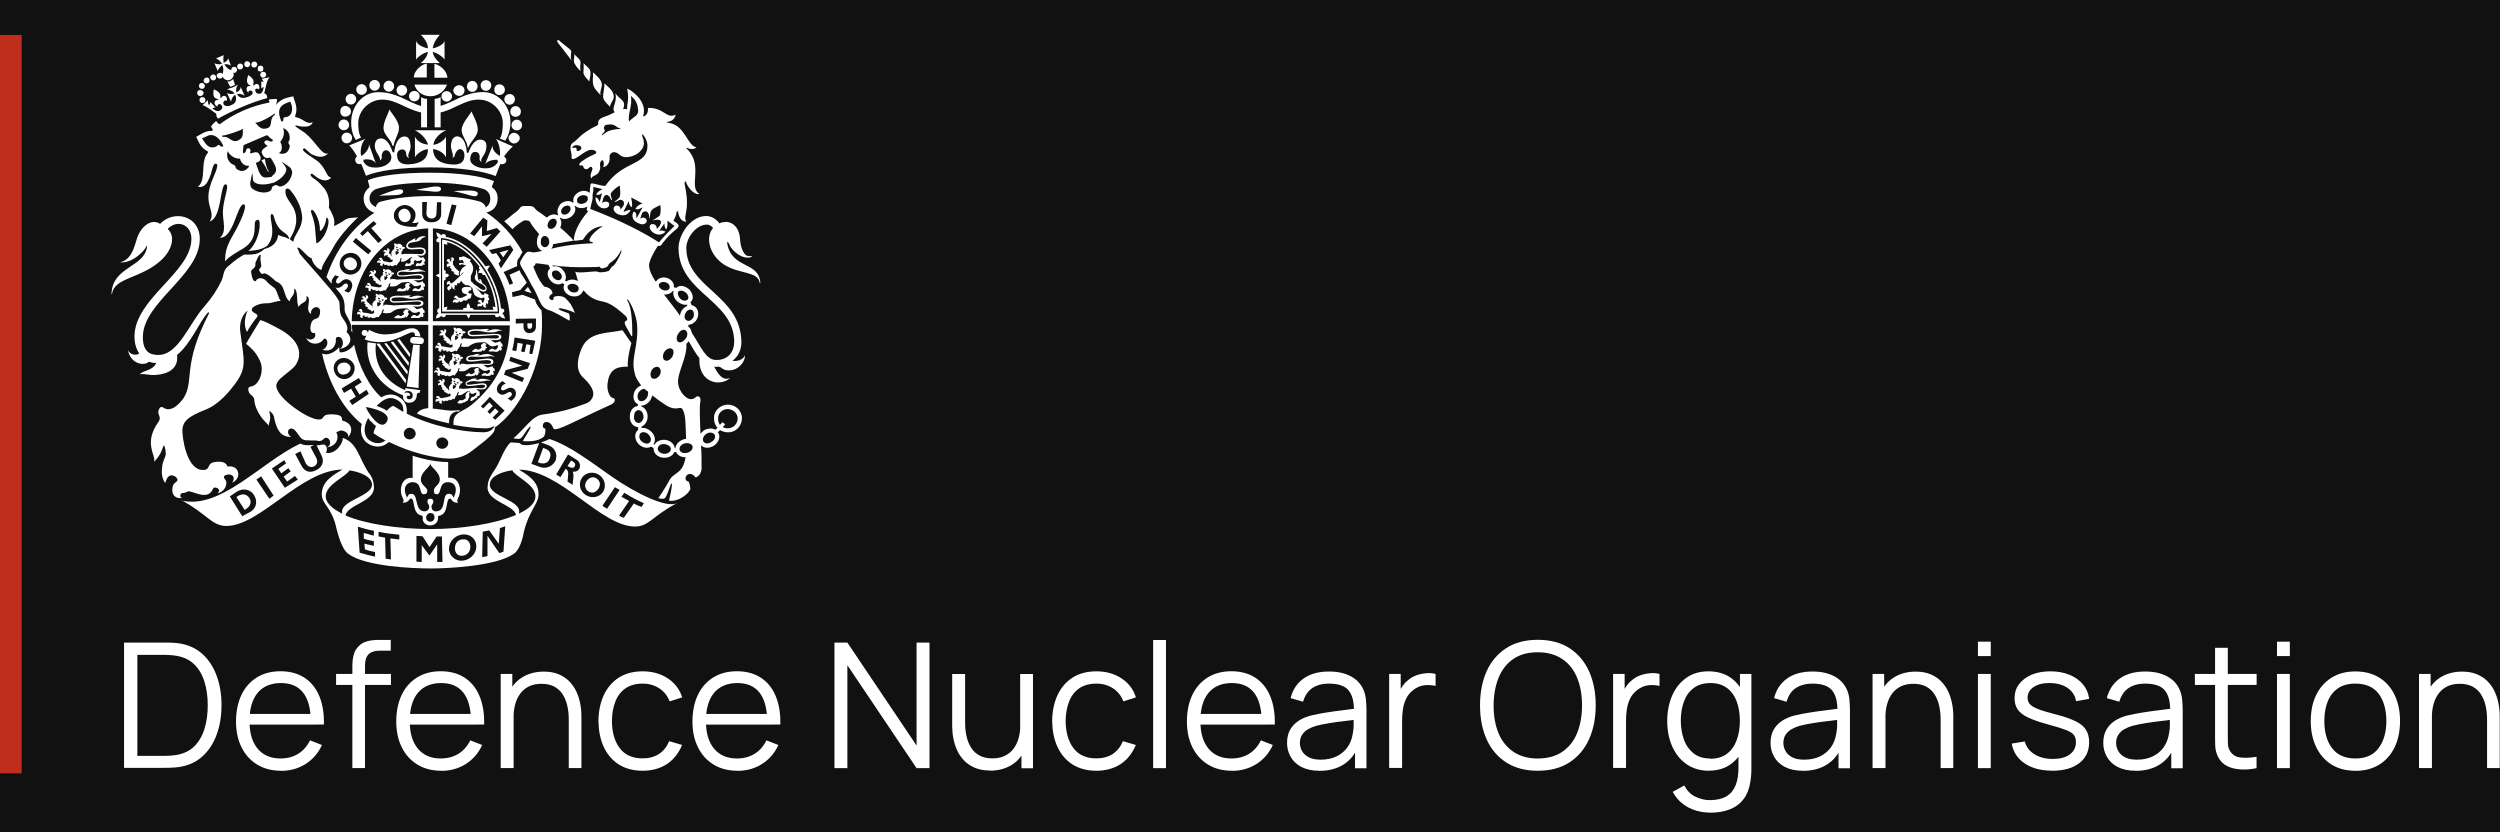<?xml version="1.0" encoding="UTF-8"?>
<svg id="Layer_2" data-name="Layer 2" xmlns="http://www.w3.org/2000/svg" viewBox="0 0 268.83 89.48">
  <defs>
    <style>
      .cls-1, .cls-2 {
        fill: #fff;
      }

      .cls-2 {
        fill-rule: evenodd;
      }

      .cls-3 {
        fill: #bf2e1a;
      }

      .cls-4 {
        fill: #111;
      }
    </style>
  </defs>
  <g id="Layer_1-2" data-name="Layer 1">
    <g>
      <rect class="cls-4" width="268.83" height="89.48"/>
      <g>
        <path class="cls-2" d="m36.81,55.23c-.38-1.41,3.19-1.81,3.19-3.11,0-.9-1.34-1.38-2.42-1.54-.38.69-2.42,1.44-2.55,2.69-.06.75.64,1.41,1.78,1.97h0Zm-17.33-1.41h0c4.27,1.01,8.54-4.1,12.81-6.12.57.29,1.08.13,1.47.16l-.38.19.64,1.22c.19.4.06.72-.25.88-.32.16-.64.05-.89-.32l-.57-1.3-.57.29.7,1.3c.32.56.83.8,1.53.45.7-.32.89-.93.64-1.52l-.57-1.17c.38.03.45-.08.76-.08.32.03.45.48.26.9,1.08.19,1.91-1.17,1.78-1.62,1.59.53,1.72,2.13,2.8,3.75.26.32.57.8.57,1.62,0,1.52-2.87,1.84-3.06,2.98,2.17.93,5.73,1.46,9.17,1.46s7.01-.59,9.17-1.52c-.25-1.09-3.06-1.44-3.06-2.93,0-.82.38-1.3.57-1.62.89-1.25,1.08-2.47,1.91-3.25.13.03.96.03,1.02.11.19.32,1.21.19,2.04-.03l-.83,2.23.96.35c.7.24,1.4-.16,1.66-.74.19-.69-.06-1.38-.89-1.65l-.7-.27c.45-.13.83-.29.89-.37,2.17.69,4.46,2.47,6.75,4.07,2.55,1.76,5.86,3.43,7.01,2.82-2.68,1.41-3.06,2.53-4.52,2.53-3.63.03-8.03-6.07-12.49-6.12.83.53,2.1,1.2,2.1,2.63,0,1.12-1.02,1.7-1.59,4.12-.06.4-.38,1.86-1.08,2.31-1.91,1.33-7.14,1.57-8.92,1.57s-7.01-.19-8.86-1.57c-.76-.53-1.15-2.29-1.27-2.69-.51-2.39-1.59-2.61-1.59-3.72,0-1.44,1.34-2.13,2.23-2.66-4.46.05-8.86,6.07-12.49,6.07-1.59,0-2.17-1.38-4.84-2.77h0Zm36.31,1.41h0c1.21-.56,1.85-1.22,1.78-1.97-.13-1.25-2.17-2-2.48-2.69-1.15.16-2.42.64-2.42,1.54-.06,1.3,3.57,1.7,3.12,3.11h0Zm-24.08-4.04h0l-.83.59-.38-.53.76-.56-.25-.35-.76.56-.32-.48.83-.59-.19-.35-1.34.9,1.4,2.07,1.4-.88-.32-.4h0Zm-2.29,2.1h0l-1.34-2.07-.51.35,1.4,2.07.45-.35h0Zm-2.1-.05h0c-.38-.61-1.15-.8-1.85-.37l-.76.51,1.34,2.13.89-.48c.76-.48.7-1.28.38-1.78h0Zm40.84.9h0c.25.16.57.27.83.37l.25-.4c-.64-.27-1.4-.67-2.1-1.12l-.32.43c.32.16.57.32.83.45l-1.08,1.57c.19.13.32.19.51.24l1.08-1.54h0Zm-2.87.56h0l1.34-2.02-.51-.29-1.34,1.99s.26.21.51.32h0Zm-2.74-3.27h0c-.38.59-.19,1.41.45,1.81.64.4,1.47.24,1.85-.35.38-.61.19-1.41-.45-1.84-.64-.4-1.47-.24-1.85.37h0Zm-.96.72h0s0-.43.06-.69c.06-.51-.06-.75-.06-.75,0,0,.45.11.7-.29.19-.4,0-.8-.25-.96l-.96-.59-1.27,2.15.45.29.57-.9.06.05c.19.11.25.35.19.72,0,.27-.06.56-.06.61l.57.35h0Zm-7.45,7.18h0l.19-2.74-.57.19-.13,1.7-1.02-1.44-.7.13-.06,2.74.57-.11v-2.18s1.02,1.49,1.27,1.86c.19-.05.45-.16.45-.16h0Zm-5.86-.32h0c0,.77.7,1.36,1.47,1.28.83-.08,1.47-.77,1.47-1.54s-.64-1.36-1.47-1.28c-.83.08-1.47.77-1.47,1.54h0Zm-3.5-1.38h0v2.77l.57.03v-1.81l.83,1.12s.83-1.2.83-1.2v1.89h.57l-.06-2.74h-.57l-.76,1.14-.76-1.17-.64-.03h0Zm-2.8.27h0c.32.03.64.08.96.11v-.51c-.83-.08-1.53-.16-2.23-.32v.51c.25.05.51.08.7.13l.06,2.26.57.08-.06-2.26h0Zm-1.66,1.46h0c-.45-.08-.83-.19-1.08-.29l-.06-.61c.32.08.64.16,1.02.24v-.51c-.45-.08-.83-.16-1.08-.27v-.61c.06.03.45.11,1.08.29v-.53c-.57-.08-1.15-.27-1.72-.43l.19,2.79c.7.21.96.27,1.66.43v-.51h0Zm-13.82-4.66h0c.45-.27.57-.75.32-1.14-.25-.4-.7-.53-1.21-.24l-.19.13.89,1.38.19-.13h0Zm36.57-2.95h0c-.25.35-.19.82.19,1.09.45.27.83.08,1.08-.27.25-.37.25-.82-.19-1.12-.38-.27-.83-.08-1.08.29h0Zm-1.85-1.54h0c.19.11.45.16.57-.05.13-.21.06-.37-.19-.53l-.19-.11-.38.59.19.11h0Zm-12.3,8.75h0c0,.48.26.85.83.8.51-.05.83-.48.83-.96s-.32-.88-.83-.8c-.57.03-.83.48-.83.96h0Zm1.59-16.71h0c-.06.05-.06.16-.06.24.06.13,0,.13-.06.35-.06.27-.25.35-.25.29,0-.03,0-.08-.06.05-.06.05-.13.11-.19.08-.06,0-.13.11-.38.13-.13,0-.19,0-.32-.05.06-.27.13-.08.19-.27,0-.05.19-.05.25-.03,0,.03.13.03.25-.08.25-.16.19-.11.19-.29-.06-.16.06-.29.06-.35.06-.05.13-.13.19-.19.06-.05.13-.03.19-.03v.13h0Zm-1.78-.4h0c.13-.03.38-.32.32-.32,0-.03-.13-.05-.06-.13,0-.08.13-.03.13,0,.06-.08-.06-.11-.13-.16-.06-.03-.19-.05-.19.03,0,0,.13.03.13.11-.06.11-.13.05-.19.03-.06-.05-.06.35,0,.45h0Zm.38-.75h.06s.13.05.19.05c-.06.03-.06.13-.19.08-.06-.03-.06-.08-.06-.13h0Zm-.13-.05h0v-.03c-.06-.03-.19-.05-.19-.11,0,.08-.06.16.06.19.06.03.06,0,.13-.05h0Zm-.32,1.84h0c.06-.03.13.05.19.03q.06-.03.06-.11l.06-.13c.06-.11.13-.11.13-.19.06-.11.06-.29.19-.35h.06c-.06.05,0,.13-.06.16,0,.11-.06.16-.06.19.13.03.25,0,.45-.05.19-.11.19-.13.45-.29.06-.08.19-.08.38-.11,0,.08.13.32.19.32.19,0,.26-.05.45-.13.13-.08.13.19-.13.37-.13.16-.13,0-.26.11-.13.05-.13.11-.13.16,0,.11-.13.11,0,.27.06-.03.19-.05.38-.21,0-.03.06-.03.06-.05.13-.16.19.08.26-.21q0-.08.06-.13c.06-.05.06.19.19-.05.06-.13-.06-.16,0-.32.06-.13-.13-.05-.13-.11-.06-.13-.19-.08-.19-.21,0,0,.32.03.51.03.32,0,.57-.11.57-.37,0-.37-.51-.32-1.02-.24-.45.05-1.15.19-1.15,0,0-.16.45-.29.64-.29.38,0,.51.05.76.05.45,0,.7-.11.83-.11.19,0,.32.03.32,0,0-.08-.57-.19-.89-.19-.45,0-.13.11-.57.11-.19,0,0-.11,0-.11,0-.03-.19-.03-.25-.03-.32,0-.38.13-.57.19-.06.03-.38.13-.38.35,0,.32.38.29.89.24.51-.08,1.21-.21,1.21.03,0,.13-.19.24-.38.24-.38,0-.45-.05-.64-.05-.32,0-.89.11-1.4.11-.06,0-.19-.05-.25-.05s-.06.05-.06.05h-.06v-.29s.06-.03.13-.11v-.19c.13.08.25-.05.25-.13s-.25-.13-.32-.08c0-.05.06-.08.06-.11,0,0-.13-.16-.25-.21-.13-.05-.32,0-.32,0-.06,0,0,.05-.06.13,0-.11-.19-.24-.25-.19-.06.08-.06.24.06.27-.06.05-.06.08-.13.13,0,.11.06.19.06.19,0,0-.38.27-.32.56,0,.08.06.24,0,.24-.06-.03-.06-.21-.13-.21-.13-.05-.19-.16-.19-.19-.06-.05-.26-.21-.26-.4,0-.08.13-.11.13-.24,0-.24-.19-.27-.32-.19,0,0,.13,0,.06.08,0,.03.06.11-.06.13-.06,0,0-.16-.19-.16-.13,0-.19.11-.19.19,0,.03.06-.08.13-.03,0,.05.06.05.06.11s-.06.08-.06.05c-.13,0-.25.21-.06.35,0,.03-.06-.16,0-.13.13.08.32-.08.25.11,0,.03-.06.11.13.21.13.05-.06.03-.06.08s.06.16.25.21c.13.03.06.05,0,.05-.13,0,.13.19.25.21.19.03-.06.05.19.13.13.03.13-.11.13-.11.06-.03.06.03.06.08.06.05.06.11.06.13,0,.08,0,.11-.25.19-.06.03-.38.08-.57.11-.06.03-.25.08-.32-.03,0-.03-.13-.21-.32-.16-.06.03-.13.08-.06.21,0,.11,0-.08.06,0,.06.03.13-.03.13.11.06.03-.13-.03-.19,0-.13.05-.13.24-.06.32.13.08,0-.11.13-.08.06.03.13-.05.25,0,.06.05-.06.05-.06.13.13.16.32.11.38.08.06-.05-.19-.03-.06-.11,0-.03-.06-.13,0-.16.25-.08.06.08.19.08s.19-.11.26-.11c.13-.03-.06.11,0,.08.19-.03.25-.05.32-.16.06-.05.06.08.19.05.06,0,.13-.08.19-.13h0Zm3.63-5.88h0c0,.08-.06,0-.06.16-.06.13.13.11.13.19,0,.05,0,.08-.13.08-.06-.03,0,0,0,.11-.13.19-.32.24-.26.21,0-.03,0-.19-.06-.13-.06.05-.06.11-.13.16-.06,0-.13.03-.26.03-.06.03-.19.05-.25,0-.06-.03,0,.05-.25.03-.06,0-.19-.03-.26-.03.06-.27.13-.08.26-.27,0-.08.25-.05.25,0,.06.03.13.08.32,0,.26-.19.19-.16.13-.32-.06-.11.13-.27.25-.32.13-.08.06-.05.19,0,.06.05.19.05.13.11h0Zm-1.85.19h0c.51-.27.57-.4,1.66-.4.13,0,.25.11.38.21.13.11.25.24.45.24.45,0,.32-.13.57-.13.13.03,0,.45-.25.48-.19.03-.13-.11-.32-.11q-.13,0-.19.08c-.06.08-.19.03-.19.21.06,0,.25.05.45,0,.06,0,.06.03.13.03.13.03.32.05.45-.03.06-.05.06-.13.19-.13.06,0-.06.13.06.05.13-.03.13-.16.13-.27-.06-.05-.13-.11-.06-.13.06-.11.13.08.13-.05.06-.35-.13-.32-.19-.4,0-.05,0-.16-.06-.16s-.25.13-.51.16c-.19,0-.26-.21-.57-.32.13,0,.13.05.64.05.26,0,.57-.11.57-.35,0-.53-1.21-.27-1.85-.27-.57.03-.83.05-1.21.05-.25,0-.38-.08-.38-.21,0-.27.83-.24,1.02-.21.51.03.64.16,1.34.16.51,0,.76-.19.89-.19.25,0,.25.08.25.05.06-.08-.32-.21-.7-.21-.51,0-.45.16-.89.16-.19,0,.19-.13.19-.16s-.06-.03-.19-.03c-.32,0-.7.05-.76.05-.32-.03-1.34-.08-1.34.37,0,.19.13.37.57.37.25,0,1.15-.03,1.27-.05.64-.03,1.53-.19,1.53.08,0,.13-.13.21-.32.21-.45,0-.57-.03-1.08-.03-.76.03-1.21.08-1.53.08-.06,0-.51-.05-.89-.08-.06,0-.06.11-.13.11s-.06,0-.06-.03c0-.13-.06-.27-.06-.27,0,0,.13-.03.19-.13v-.21c.13.08.25-.05.32-.13-.06-.08-.32-.16-.38-.05,0-.11.06-.13.06-.13,0,0-.13-.16-.25-.21-.19-.08-.38-.03-.38-.03v.13c0-.11-.26-.24-.32-.19-.06.08-.06.24.06.27,0,.05-.06.11-.06.19-.06.08,0,.19,0,.19,0,0-.38.27-.32.59,0,.08.06.27,0,.24-.06,0-.06-.21-.13-.21-.13-.08-.19-.19-.19-.21-.13-.03-.32-.21-.32-.4,0-.08.13-.11.13-.27,0-.24-.19-.27-.26-.21-.06.03.13,0,.06.08-.06.05,0,.13-.06.16-.06,0-.06-.16-.25-.16-.06,0-.19.08-.19.19.06.03.06-.11.13-.03,0,.05.06.05.06.13,0,.03-.06.05-.06.05-.13,0-.25.21-.06.35,0,.03-.06-.16,0-.13.13.08.32-.11.32.13,0,0-.13.08.13.21.13.05-.13.03-.13.08,0,.03.13.16.26.21.13.03.13.08,0,.08-.06,0,.19.19.32.19.19.05-.06.08.19.16.13.03.13-.11.13-.13.06,0,.06.05.06.13.06.08.06.13,0,.19-.06.03-.06.08-.25.08-.13,0-.45-.08-.64-.11-.13,0-.32-.03-.32-.13,0-.05-.06-.29-.25-.29-.06,0-.13.05-.19.19,0,.08.06-.08.13.03,0,.05.13.03.13.16,0,.03-.13-.08-.25-.08-.19,0-.19.19-.19.29.06.13.06-.11.19-.05.06.08.13.03.19.11.06.05-.06.05-.06.13,0,.19.25.19.32.19.06-.03-.13-.05,0-.11.06-.03,0-.16.06-.16.25,0,0,.11.13.16.19.05.25-.05.32-.05.13.05-.13.11,0,.13.19.03.25.03.32-.05.06-.05.06.11.19.11.13.03.25-.05.45-.13.06-.03.13.05.19.05.06-.03.06-.05.06-.11t.13-.19.13-.19c.06-.13.06-.32.19-.37h.06c-.06.05,0,.11-.06.19,0,.11-.06.13-.06.16.06.03.7.11.96-.05h0Zm-1.47-.61h0c-.06-.11-.06-.53,0-.48,0,.03.13.08.13-.03.06-.08-.06-.11-.06-.11,0-.08.06-.05.19-.03.06.03.13.08.13.16,0-.03-.13-.08-.19,0-.06.08.13.13.13.13.06,0-.19.32-.32.35h0Zm.38-.77h0s0-.03.06-.03c0,.03.13.05.19.05-.06.05-.06.13-.19.11-.06-.05-.06-.08-.06-.13h0Zm-.19-.08h0c0,.05-.06.08-.13.05-.06-.05,0-.11-.06-.19.06.05.19.08.19.11.06,0,.06.03,0,.03h0Zm2.36,3.94h0c0,.08-.06-.03-.06.16-.06.13.13.08.13.16,0,.05,0,.08-.13.05-.06,0,0,.03,0,.11-.06.19-.26.24-.26.21s0-.19,0-.13c-.13.05-.06.11-.19.16-.06,0-.13.03-.19.03-.06.03-.19.05-.25.03-.06-.05,0,0-.26,0-.06,0-.13-.03-.25-.05.06-.24.13-.05.25-.24,0-.05.26-.03.26.03,0,.03.13.08.25,0,.32-.19.25-.16.19-.32-.06-.11.06-.27.19-.29.13-.08.13-.05.19,0,.06.03.19.05.13.11h0Zm-2.68-.43h0c.13,0,.38-.29.32-.32-.06,0-.19-.03-.13-.13.06-.05.13-.03.13.03.06-.08,0-.13-.13-.16-.06-.03-.13-.05-.13.03,0,0,.13.03.06.08,0,.11-.13.08-.19.03,0-.03,0,.37.06.45h0Zm.38-.72h0v-.03c.06.03.19.08.19.08-.06.03-.06.11-.13.08-.06-.03-.06-.08-.06-.13h0Zm-.19-.08h0s-.13-.08-.19-.11c.06.08-.06.13.06.19.06.03.13-.03.13-.08h0Zm.38.72h0v-.27s.06-.03.13-.13v-.16c.13.05.25-.05.25-.16,0-.08-.25-.13-.32-.05,0-.08.06-.11.06-.11,0,0-.13-.16-.26-.21-.13-.05-.32,0-.32,0v.13c0-.11-.25-.27-.32-.19-.06.05-.06.21.06.24,0,.05-.06.11-.06.16-.06.11,0,.19,0,.19,0,0-.38.24-.32.56,0,.08.06.24,0,.21-.06,0-.06-.19-.06-.21-.13-.05-.19-.13-.26-.16-.06-.05-.25-.24-.25-.4,0-.08.13-.11.13-.24,0-.24-.19-.27-.26-.19-.06,0,.13-.03.06.05-.06.05,0,.13-.06.13-.06.03-.06-.13-.19-.13s-.25.08-.19.19c0,.03.06-.08.06-.03.06.03.13.05.13.11,0,.03-.06.05-.13.05-.13,0-.19.21-.06.35.06.03-.06-.16.06-.13.13.05.25-.11.25.11,0,.03-.13.08.13.21.13.05-.13.03-.13.08,0,.03.13.16.25.21.13.03.06.05,0,.05s.13.16.25.19c.19.03,0,.08.19.13.13.05.13-.11.19-.11,0,0,0,.05.06.11,0,.11.06.13-.06.19-.06.03,0,.08-.25.08-.06,0-.38-.08-.57-.11-.06,0-.32-.03-.32-.13,0-.05,0-.27-.19-.27-.06,0-.19.05-.19.19,0,.08.06-.11.13.03,0,.03.06.03.06.13,0,.05-.13-.05-.19-.05-.19,0-.19.16-.19.27.06.11.06-.11.13-.05.13.05.19,0,.25.11,0,.05-.06.03-.06.11,0,.19.25.19.32.19.06-.03-.19-.05-.06-.11.06-.03,0-.13.13-.13.19-.03-.06.08.06.13.19.05.25-.03.32-.03.06.03-.13.08,0,.11.19.03.25.03.32-.03.06-.08.06.08.13.08.13.03.32-.05.45-.13.06-.03.13.05.19.05.06-.03.06-.05.06-.11t.13-.16q.06-.11.13-.19c.06-.13.06-.29.13-.35.06,0,.13,0,.06,0v.16c-.06.11-.06.13-.06.16s.51.08.7-.03c.25-.11.25-.13.45-.29.19-.11.32-.05.83-.11.06-.03.25.11.38.21.13.08.25.21.45.21.38,0,.25-.13.45-.11.19,0,.06.4-.19.43-.19.03-.06-.08-.25-.08-.13,0-.19,0-.19.05-.06.08-.19.03-.19.21.06,0,.19.05.45,0,0,0,0,.03.06.05.13,0,.32,0,.45-.05.06-.05.06-.11.13-.11.13,0-.06.11.13.03.13-.03.13-.13.06-.24,0-.05-.06-.08-.06-.13.06-.08.13.08.19-.05.06-.32-.19-.32-.19-.37s0-.13-.06-.13-.32.13-.45.13h-.06c-.19,0-.25-.21-.51-.29.13,0,.13.03.57.03.25,0,.57-.08.57-.32,0-.51-.76-.37-1.21-.32-.45.03-.89.11-1.21.11-.25,0-.32-.03-.32-.16s.26-.24.45-.21c.51,0,.7.03,1.02.03.51,0,.89-.08,1.02-.08.25,0,.38.13.38.11,0-.11-.51-.35-.83-.35-.51,0-.51.16-.96.16-.19,0,.19-.11.19-.13,0,0-.06-.03-.19-.03-.32,0-.45.13-.57.13-.25,0-.7.11-.7.37,0,.19.06.32.51.32.26,0,.57-.03.7-.05.51-.08,1.47-.24,1.47.11,0,.11-.13.19-.32.19-.45,0-.51-.03-1.02-.03-.76.03-1.02.08-1.27.08-.06,0-.25-.08-.57-.08-.06,0-.06.11-.13.11s-.06,0-.06-.03h0Zm-.19,5.13h0c.19-.11.13-.03.25-.13-.19-.08-.19-.05-.51-.03-.89.05-.83-.03-2.23-.19h-.19v-8.96h8.28c-.06,3.38-1.27,6.2-4.14,8.57-1.02.82-2.04.72-1.91,2.13,1.4.24,2.23.35,3.38.37.38.03.76-.11,1.02-.27-.19.53-.7.72-1.34.69-2.04-.03-5.29-.59-8.09-2v-.16c.06-.82-.32-1.33-.89-1.65-.38-.24-1.02-.43-1.85.05-1.27-1.09-2.42-3.3-2.93-5.67,0,.08-.13.16-.19.24-.32.37-.96.66-1.34.59-.06-.16-.06-.45-.06-.56-.19.24-1.02,1.04-1.85.69.64,2.93,2.1,5.83,4.27,7.58-.25.9.06,1.57.45,1.94.57.51,1.59.75,2.36.08l.13-.08c2.29,1.14,4.84,1.73,6.37,1.78,1.66.03,2.36-.69,3.25-1.38,1.02-.75,1.72-1.44,1.72-1.7.06-.16,0-.24,0-.24,2.8-1.92,5.16-6.81,5.1-11.15,0-.51,0-1.01-.06-1.49-.19-.16-.32-.35-.45-.56-.13-.16-.19-.37-.25-.61h-.06l-1.27-.48-1.08.24-.06-.51.89-.24.7-.8c-.19-.32-.38-.66-.64-1.01-.06-.13-.06-.21-.13-.32l-1.08.48.38.93-.38.16s-.25-.74-.64-1.38l1.47-.64c0-.13-.06-.27,0-.43,0-.16.06-.32.19-.43.06-.08.13-.19.19-.35.06-.11.13-.21.19-.29-.96-1.73-2.29-3.19-3.89-4.26.57-.13,1.21-.53,1.21-1.52,0-.59-.25-.96-.64-1.22l.25-.64c-1.27-.51-3.63-.9-6.82-.9s-5.48.29-6.75.8l.19.75c-.32.27-.64.64-.64,1.22,0,.85.57,1.33,1.15,1.54-2.42,1.6-4.2,4.07-5.16,6.94l.06.03c.13.19.32.43.51.66,0-.16,0-.32.06-.48.13-.21.32-.43.32-.43l.45.16c-.06,0-.06.03-.13.08-.06.05-.19.16-.19.27-.06.16-.06.32.13.37.06.03.13,0,.19-.05.06-.03.13-.05.13-.08.06-.05.06-.08.13-.13.19-.13.38-.27.7-.16.38.13.51.56.38.9-.06.16-.13.29-.19.37-.06.08-.13.11-.19.13l-.45-.19.06-.03s.06-.03.06-.08c.13-.05.19-.16.26-.29.06-.16.06-.32-.13-.37-.06-.03-.13,0-.26.05,0,.03-.06.05-.06.08-.06.05-.13.08-.13.13-.19.13-.45.27-.7.16-.06,0-.06-.03-.06-.03.13.19.32.37.38.48.64.64.64,1.33.64,1.94s.89,1.36.7,2.23c0,.03.06.08.13.21,0-.27-.06-.56-.06-.82h8.22v8.96c-.76.05-1.15.4-1.21.59.96.4,2.1.75,3.44,1.04,0-.56.13-1.01.57-1.2.13-.05.26-.11.38-.08h0Zm-2.93-24.66h0c2.61,0,4.52.32,5.73.69.25.08.7.4.7,1.01,0,.48-.19.8-.51.96,0-.27-.38-.56-.57-.61-.96-.29-2.68-.61-5.35-.61s-4.46.35-5.48.64c-.13.05-.38.29-.38.56-.38-.19-.7-.48-.7-.93,0-.64.51-.96.76-1.04,1.21-.37,3.25-.67,5.8-.67h0Zm8.54,14.9h-8.28v-9.98c5.03.16,8.22,5.35,8.28,9.98h0Zm-8.79-9.98h0v9.98h-8.22c.13-5.75,3.82-9.84,8.22-9.98h0Zm-8.92,4.84h0c-.57-.32-.76-1.01-.45-1.6.32-.56,1.02-.77,1.59-.48.57.32.76,1.01.45,1.6-.32.56-1.02.77-1.59.48h0Zm2.8-2.42h0l-.32.37-1.66-1.36.32-.4,1.66,1.38h0Zm.25-3.22h0l.32.32-.57.45,1.15,1.28-.38.32-1.15-1.28-.57.53s-.25-.27-.25-.29c.76-.77,1.47-1.33,1.47-1.33h0Zm4.14.21h0c.32.03.51,0,.7-.08,0,0,.06.03,0,.05l-.25.45c-.76.03-1.27-.05-1.66-.21-.32-.11-.57-.35-.7-.66-.19-.56.13-1.2.76-1.41.57-.21,1.21.11,1.47.66.13.45,0,.9-.32,1.2h0Zm2.68-2.23h.45v1.28c0,.53-.38.9-1.08.88-.64,0-.96-.37-.96-.93v-1.25h.51l-.06,1.22c0,.35.26.56.57.56s.51-.19.51-.56l.06-1.2h0Zm1.53,2.47h0l-.51-.16.57-2.07.51.11-.57,2.13h0Zm3.44-.8h0l.45.29-.06,1.14,1.08-.32.38.37-1.47,1.65-.45-.37.96-1.01-1.02.24v-1.06l-.83,1.06-.45-.29,1.4-1.7h0Zm1.4,3.8h0c-.06.03-.45.11-.45.11l-.32-.43,2.29-.51.32.48-1.34,2-.25-.51s.25-.32.25-.35c-.19-.35-.32-.53-.51-.8h0Zm3.57,8.62h0c-.38,0-.64-.29-.64-.72v-.35l-.83.03v-.51l2.17-.03v.9c0,.29-.19.66-.7.66h0Zm-1.4,1.92h0l-.45-.08s.19-.75.25-1.38c.25.03,2.23.35,2.23.35,0,0-.19.82-.32,1.44l-.32-.05.13-.93-.45-.08-.19.85-.38-.08.19-.82-.57-.11-.13.9h0Zm-1.34,2.53h0l.19-.48,1.78-.48-1.4-.51.13-.45,2.1.69-.25.61-1.72.43,1.34.56-.19.43-1.98-.8h0Zm.76,2.82h0l-.38-.27s.06-.03.13-.05c.06-.03.19-.11.26-.21.13-.13.13-.29-.06-.4-.06-.03-.13-.03-.19,0-.06.03-.13.05-.19.08,0,.03-.06.05-.13.08-.19.11-.45.19-.7,0-.32-.19-.32-.61-.13-.93.13-.13.19-.24.32-.32.06-.05.13-.08.13-.11l.38.27-.06.03-.06.03c-.13.05-.25.13-.32.27-.06.13-.13.29,0,.37.13.05.19.05.25,0,.06,0,.13-.03.13-.05.06-.03.13-.05.19-.08.19-.11.38-.19.7-.03.32.24.32.66.13.96-.13.19-.38.37-.38.37h0Zm-2.99.82h0l-.25-.24s.45-.4.96-1.01c.13.11,1.53,1.46,1.59,1.49-.51.53-1.02.98-1.02.98l-.26-.24.64-.64-.38-.35-.57.61-.25-.27.57-.59-.38-.4-.64.64h0Zm-14.59-3.22h0c-.57.21-1.21-.11-1.4-.69-.25-.61.06-1.25.64-1.46.57-.19,1.21.11,1.47.69.19.61-.13,1.25-.7,1.46h0Zm1.21-.05h0l.32.45-.76.48.51.85.76-.51.25.43-1.78,1.2-.32-.45.7-.45-.51-.85-.76.45-.25-.48,1.85-1.12h0Zm4.84,5.99h0c0,.32.25.61.64.61.32,0,.64-.29.64-.61,0-.35-.32-.64-.64-.64-.38,0-.64.29-.64.64h0Zm3.5,1.01h0c0,.35.25.61.64.61.32,0,.64-.27.64-.61s-.32-.61-.64-.61c-.38,0-.64.27-.64.61h0Zm-5.48-.29h0c-.51-.29-.83-.45-1.27-.77,0-.21.13-.48.26-.77-.19-.13-.32-.27-.45-.43-.19-.13-.32-.29-.38-.45-.7,1.22-.32,2,0,2.31.51.43,1.27.59,1.85.11h0Zm.13-3.19h0c-.13-.11-.25-.19-.38-.24-.26-.11-.45-.21-.7-.27,1.15-1.17,1.78-.88,2.23-.64.45.24.7.61.64,1.28-.45-.27-.45-.29-1.02-.64-.19-.03-.45.19-.76.51h0Zm0,1.22h0c-.7,1.06-2.1-1.17-2.23-1.62.83.13,2.87.64,2.23,1.62h0Zm7.2-24.85h0s.64-.03,1.34-.05c.7-.03,1.34.05,1.27.37-.06.43-.7.19-1.34,0-.64-.16-1.27-.32-1.27-.32h0Zm-8.03.51h0s.57-.21,1.21-.45c.64-.24,1.34-.37,1.4-.05,0,.43-.64.43-1.34.45-.64.03-1.27.05-1.27.05h0Zm4.01-.64h0s.64-.11,1.27-.24c.7-.16,1.4-.19,1.4.13,0,.43-.7.32-1.4.24-.64-.05-1.27-.13-1.27-.13h0Zm2.48,12.72h0v-3.3c-.13-.05-.32-.16-.38-.21.06,0,.25-.16.38-.19v-3.38c-.38.08-.45-.35-.06-.48-.13-.03-.25-.32-.25-.59.25.08.51.24.51.35.13-.29.57-.16.51.11v.03c1.53.29,3.12,1.52,4.27,3.17.13-.08.38-.05.51-.08-.13.05-.19.32-.32.43.76,1.25,1.34,2.71,1.47,4.2.38-.08.51.35.13.48.06.03.25.32.32.59-.38-.05-.57-.21-.64-.32-.06.29-.51.19-.45-.08h-2.68c0,.16-.13.32-.13.4-.06-.08-.19-.24-.25-.4h-2.23c0,.24-.32.37-.51.08,0,.13-.32.29-.57.29.06-.32.19-.53.32-.56-.32-.11-.13-.53.06-.53h0Zm6.43.43h0v.13h-6.24v-8.09c2.87.13,5.92,3.83,6.24,7.63v.32h0Zm-.13-.05h-5.99v-7.74c2.8.29,5.8,3.99,5.99,7.74h0Zm-5.54-.19h0c.13-.11.06-.27.13-.35-.06.05-.25,0-.38.11v-2.93c.19,0,.25-.16.13-.35.19.16.38-.21.45-.21-.06,0-.19-.24-.45-.16.13-.24.06-.37-.13-.4v-2.82c.13.11.32.05.38.11-.06-.08,0-.19-.06-.29,1.27.32,2.48,1.3,3.5,2.63-.13.11-.06.29.06.32-.06.03-.19.29-.19.37.06-.05.32.08.38-.03,0,.21.13.29.32.24.64,1.06,1.02,2.26,1.15,3.51-.06-.11-.19-.05-.32-.11.06.11,0,.24.13.35h-2.17c0-.16-.19-.24-.38-.16.06-.08,0-.29-.19-.56-.19.21-.19.4-.19.53-.25-.05-.38,0-.38.19h-1.78Zm3.76-2.77h0c-.38-.21-.7-.35-.7-.77.06-.13.19-.4.13-.61,0-.13,0-.24.06-.13.06.21.13.48.13.74,0,.21.13.4.19.43.13.13-.13-.29.06-.21.13.05.19.32.26.48.13.05.45.27.45.59,0,.16-.13.29-.32.29-.25,0-.7-.27-.89-.48.13.19.38.37.51.56.13.16.19.27.32.27.06,0,.13-.05.13-.11,0-.03,0-.08.06-.11,0,0,.06.03.06.05,0,.08,0,.03.13.05.19.08.25.16.19.27,0-.05-.06.03,0,.11.06.13.13.21.06.32-.06.13,0-.08-.13,0-.06.05.19.19-.06.45-.06.05,0-.03,0-.08-.06-.08-.19-.05-.13.05,0,.13-.06.16-.06.21,0,.13.19-.03.13.08-.13.08-.19.11-.25.05-.19-.11-.13-.27-.13-.35-.06.05-.13.24-.25.24s-.13-.05-.25-.03c-.06.05.13.16,0,.11-.19-.11-.13-.37.06-.37s.13.03.19.03,0-.05,0-.05c-.13,0-.06-.16-.25-.16-.06,0-.06.13-.06.03,0-.16.06-.27.25-.27.26,0,.06.27.26.32.06.03.19-.29.19-.37,0-.13,0-.19-.06-.19-.06-.03-.13.08-.25.08s-.7-.21-.76-.37q-.13-.27-.19-.53c0-.05,0-.16-.06-.19-.06-.08-.32-.29-.45-.32-.13,0-.13.05-.25,0-.32-.16-.38-.35-.45-.45-.13.08-.13.13-.19.21,0,.03-.13.08-.13.05,0-.05-.13-.05-.13,0s0,.13-.06.19c-.06.05-.06.08-.06.05-.06-.05-.06-.08-.13-.05-.13.05.06.11-.06.27-.06.11.06.16.13.16-.06.08-.25,0-.32-.08-.06-.11-.06-.27-.13-.24,0,.03.06.24-.06.29-.19.05-.19.13-.13.16-.06.08-.26-.05-.26-.24,0-.21.38-.29.32-.35-.13,0-.06-.05-.13-.08-.13-.03-.13.03-.13.08-.19,0-.13-.4.13-.4.19,0,.06.21.25.24.06.03.06-.05.26-.16.13-.11.32-.32.57-.53.13-.16.45-.37.51-.53-.06.05-.25.13-.32.32-.06.08-.19-.16-.06-.35.25-.67.7-.53.57-.77,0,.11-.19.03-.25,0-.06-.03-.19-.05-.25,0-.06.05-.13.05-.19.03v-.16c0-.05.19-.05.25-.05s.13.03.19.05c0,0,.06-.05.06-.08-.06-.11-.06-.21-.13-.27-.06-.08-.06.03-.25.03,0,0-.13.03-.13-.13v-.16c.06-.05,0-.13.06-.08.06.03.25,0,.25,0,.06-.11.19-.08.38,0,.25.13.32.21.45.21.06.03.06-.08.06-.03.13.27-.13.24,0,.32.13.11.32.48.32.66,0,.61-.26.67-.26.98v.29c0,.29.19.27.26.4.06.16.19.13.38.29.19.13.45.43.76.43.13,0,.19-.08.19-.16,0-.13-.19-.35-.45-.48h0Zm-3.31-1.94h0c-.13.05-.13,0-.19.03-.19.03.06.13-.06.11-.25-.11-.19-.43.06-.43q.06,0,.06.03v-.08c-.13,0-.13-.16-.19-.16s-.06.13-.06.05c-.06-.16,0-.32.19-.32s.13.29.25.29c.06,0-.06-.08.06-.24,0-.03,0-.08-.06-.08,0,0-.06.05-.06,0,.06-.11.13-.13.19-.13.13,0,.19.11.19.24s-.19.19-.13.27c.06.16,0,.11,0,.21.13.21.25.43.45.59.06.05.19.19.25.16-.13.29,0,.37,0,.48-.25,0-.51-.11-.64-.29,0-.05.13,0,.13-.08-.06-.05-.25-.03-.38-.21-.06-.05.13-.03.06-.11,0-.03-.06-.03-.19-.16-.06-.03.06-.03.06-.11v-.05h0Zm2.23,2.42h0c.06,0,0,.13,0,.13,0,.11-.25,0-.32.29,0,.05.13.13.32.13.13,0,0,.11,0,.24,0,.19-.13.32-.19.32,0,.03.06-.05-.06-.03-.19.03-.06.19-.45.24-.06-.05.06-.05,0-.08-.13-.03-.13.08-.32.19-.13.05-.32.03-.25,0,.13-.03,0-.21,0-.11-.06.05-.06.21-.32.21-.13,0-.13-.11-.19-.08-.19,0-.06.16-.13.11-.19-.19.06-.4.19-.4.19,0,.19.05.32,0-.06,0,0-.03-.13-.03s-.13-.13-.19-.13c-.13,0-.06.16-.06.08-.13-.16,0-.32.13-.32.25,0,.13.24.45.24.25,0,.25-.03.38-.11.25-.08.45-.19.32-.27-.19-.05-.51-.08-.51-.45-.06-.19.13-.32.38-.35.13,0,.38,0,.57.05,0,0,.06.05.06.11h0Zm2.99,2.66h0v-.13.13h-.32.32Zm-10.89-7.05h0s-.06.08-.13.05c-.06-.05,0-.11-.06-.19.06.05.19.08.19.11.06,0,0,.03,0,.03h0Zm.19.05h0c.06,0,.19.05.19.05-.06.05-.06.13-.13.08-.06-.03-.06-.08-.06-.13h0Zm-.38.74h0c-.06-.11-.06-.48,0-.45,0,.03.13.05.13-.03.06-.08-.06-.11-.13-.11.06-.08.13-.05.19-.03.13.03.19.08.13.16,0-.03-.06-.08-.13,0-.06.08.06.13.13.13s-.19.29-.32.32h0Zm-.64.77h0c.19,0,.19-.08.26-.11.06-.03.06-.11,0-.16-.19,0-.38-.13-.26-.13s.06-.05-.06-.11c-.32-.11-.19-.13-.19-.19,0-.21-.13.03-.25-.03-.13-.05,0,.11-.06.11-.13-.11-.13-.32,0-.35,0,0,.06-.05.06-.08,0-.05-.06-.05-.13-.08-.06-.05-.06.05-.06.05-.06-.11,0-.21.13-.24.13-.05.19.11.25.08.06-.03,0-.11,0-.13,0-.11-.06-.05-.06-.05.06-.11.25-.13.32.11.06.13-.13.19-.06.27,0,.13.13.19.19.21,0,.05.06.19.06.19.06,0,0-.16,0-.24-.06-.32.32-.56.32-.56,0,0-.06-.08,0-.16,0-.08.06-.13.06-.16-.13-.05-.06-.19-.06-.27.06-.05.32.08.32.19v-.13s.19-.05.32,0c.13.08.25.21.25.21,0,.03-.06.05-.06.11.06-.05.32,0,.32.08s-.13.19-.25.13v.19c-.06.08-.13.13-.13.13v.24s0,.03.06.03.13-.05.19-.05h.89c.7,0,.57.03.96.03.19,0,.32-.16.32-.27,0-.43-.7-.24-1.34-.24-.13,0-.57-.03-.57-.37,0-.27.32-.53.51-.59.13-.03.19-.21.51-.21.06,0-.19.21-.06.19.06,0,.13,0,.19-.13.25-.29.57-.32.76-.32.13,0,.19.11.19.11-.19-.03-.38.11-.57.29-.06.13-.38.21-.96.29-.19.03-.38.13-.38.35,0,.19.25.27.7.21.45-.03,1.21-.16,1.21.43,0,.21-.19.43-.45.43s-.45-.05-.51-.05c.06,0,.38.27.45.27.19,0,.13-.08.19-.08s.13.11.13.13c.19.21.13.19.13.32,0,.19-.06-.05-.13.08,0,.05,0,.08.06.13v.19c-.13.05-.13-.11-.19-.03v.08c-.13.08-.25.05-.38.05h-.13c-.19.05-.19.03-.25.03,0-.05,0-.13.06-.24.06-.05.06-.08.13-.08.19,0,.06.05.26.03.19-.03.19-.21.25-.37-.19-.03-.13.11-.51.11-.13,0-.19-.05-.25-.11-.06.05-.13.11-.13.16-.06.19,0,.16,0,.24-.13.21-.13,0-.19.05-.06.05-.06.08-.13.13-.06.05-.13.08-.19.05-.06-.03-.06.03-.25.03h-.19c0-.11,0-.16.06-.24.06-.11.19-.08.25-.03.06.03.13.03.25-.08.13-.16,0-.11,0-.32,0-.13.13-.21.25-.29h-.06c-.25,0-.32.19-.57.32-.38.27-.64.13-.64.11s0-.08.06-.16v-.16c.06-.03,0-.03-.06-.03-.06.05-.06.24-.13.37q-.06.05-.13.16c-.13.13-.13.16-.13.16q0,.08-.06.11c-.06.03-.13-.08-.19-.05-.13.11-.25.16-.32.13-.13,0-.13-.13-.19-.08-.06.05-.13.05-.32.03-.06,0,.13-.08,0-.11-.06,0-.13.08-.32.03-.06-.05.13-.13-.06-.13-.13,0-.06.11-.13.13-.13.05.13.11.06.11-.06.03-.32,0-.32-.16,0-.11.13-.08.06-.13-.06-.08-.13-.03-.25-.08-.06-.08-.06.13-.13.03,0-.11.06-.27.19-.27s.19.11.19.08c.06-.13-.06-.13-.06-.16-.06-.11-.13.05-.13-.03,0-.13.13-.16.19-.16.19,0,.19.19.26.27,0,.11.19.11.25.13.13,0,.38.08.51.11h0Zm2.04,5.19h0c-.06.08-.06,0-.13.16,0,.13.13.11.13.19,0,.05,0,.11-.06.08-.06-.03,0,.03-.06.11-.06.19-.25.24-.25.21,0-.05.06-.19,0-.13-.06.05-.06.11-.13.16-.13.03-.19.03-.26.03-.06.03-.19.05-.32.03,0-.03,0,0-.19,0-.13,0-.19-.03-.32-.03.13-.29.13-.11.32-.29,0-.05.19-.03.26.03,0,.03.13.11.25,0,.32-.19.26-.19.13-.32,0-.13.19-.29.25-.32.13-.08.13-.05.25,0,.06.03.13.05.13.11h0Zm-1.85.19h0c-.32.16-.89.11-.96.05,0-.03,0-.05.06-.16,0-.05,0-.13.06-.19h-.13c-.06.05-.06.24-.13.37q-.06.08-.13.19-.13.16-.13.19c-.06.05,0,.05-.13.08-.06.03-.06-.05-.13-.03-.19.11-.38.13-.45.13-.13,0-.13-.16-.19-.11-.06.08-.13.08-.32.05-.13-.03.06-.11,0-.13-.13,0-.19.11-.32.03-.13-.03.06-.13-.13-.13-.13,0-.06.13-.13.16-.06.03.13.08.06.11-.06,0-.32,0-.32-.19,0-.11.13-.08.06-.13-.13-.11-.19-.03-.25-.11-.06-.05-.06.16-.13.05,0-.11,0-.29.19-.29.06,0,.19.11.19.08.06-.13-.13-.13-.13-.16,0-.11-.06.08-.06-.03,0-.13.13-.19.19-.19.19,0,.19.21.19.29,0,.11.25.13.38.13.19.03.51.11.57.11.25,0,.19-.05.25-.08.13-.05.06-.11.06-.21-.06-.05-.06-.11-.06-.11-.06.03-.06.19-.19.13-.25-.08.06-.11-.19-.16-.13-.03-.38-.19-.26-.19.06,0,.13-.05,0-.08-.19-.05-.25-.16-.25-.24,0-.03.19,0,.06-.05-.26-.13-.13-.21-.13-.21.06-.24-.13-.08-.25-.13-.13-.03,0,.16-.06.13-.13-.13-.06-.37.06-.35.06,0,.13-.03.13-.08s-.06-.05-.13-.11c0-.05-.06.05-.06.05,0-.11.06-.21.19-.21.19,0,.13.16.19.16.13-.03.06-.11.06-.16.06-.08-.06-.05-.06-.08.13-.05.32-.03.32.21,0,.13-.19.16-.19.27,0,.19.25.35.32.4.06.05.06.13.25.21.06,0,.06.21.13.21,0,0-.06-.16-.06-.24-.06-.35.38-.59.38-.59,0,0-.06-.11-.06-.19.06-.08.06-.13.13-.16-.13-.05-.13-.21-.06-.29.06-.05.32.08.32.19v-.13s.19-.05.32.03c.19.05.25.21.25.21.06.03,0,.05-.06.11.06-.08.38,0,.38.08s-.13.21-.25.16c0,.05,0,.11-.06.19,0,.11-.13.13-.13.13,0,0,.06.13,0,.27,0,.03.06.03.06.03.06,0,.06-.11.13-.11.38,0,.83.08.96.08.32,0,.7-.05,1.53-.08.45,0,.57.03,1.08.03.19,0,.32-.08.32-.21,0-.27-.89-.11-1.59-.08-.13,0-.96.05-1.27.05-.38,0-.51-.19-.51-.37,0-.45,1.02-.4,1.27-.37.06,0,.45-.05.83-.05.06,0,.19.03.19.03,0,.03-.38.16-.19.16.45,0,.38-.16.89-.16.32,0,.7.13.7.21,0,0-.06-.05-.26-.05s-.38.19-.96.19c-.64,0-.76-.16-1.27-.16-.25,0-1.02-.03-1.02.21,0,.13.06.21.32.21.38,0,.7-.03,1.27-.05.64,0,1.85-.27,1.85.27,0,.24-.32.35-.64.35-.51,0-.45-.05-.57-.03.32.05.38.29.51.29h.06c.19,0,.45-.16.51-.16s.06.11.06.16.25.05.19.4c-.06.13-.13-.05-.19.05,0,.03.06.08.06.16s.06.21-.06.24c-.19.08,0-.03-.13-.03s-.13.05-.19.11c-.13.05-.32.05-.45.03-.06,0,0-.03-.06,0-.25.03-.38,0-.45,0,0-.21.13-.16.19-.27,0-.03.06-.05.19-.05.19,0,.13.13.25.11.32-.03.45-.45.26-.45-.19-.03-.06.11-.51.11-.19,0-.32-.13-.45-.24-.13-.11-.32-.24-.38-.24-1.15,0-1.21.16-1.66.43h0Zm-1.53-.61h0c-.06-.13-.06-.53,0-.48.06.03.19.08.19-.03.06-.08-.06-.11-.13-.11,0-.08.13-.05.19-.03.13.03.19.08.13.16,0-.03-.13-.08-.13-.03-.06.11.06.16.13.16s-.19.32-.38.35h0Zm.45-.77h0v-.03c.06,0,.19.05.25.08-.13.03-.06.11-.19.08-.06-.03-.06-.08-.06-.13h0Zm-.19-.08h0c0,.05-.06.08-.13.05-.13-.03-.06-.08-.06-.19.06.05.13.08.19.11v.03h0Zm3.25-1.57h0c-.06.08-.06,0-.13.16,0,.13.13.11.13.16,0,.08,0,.11-.06.08-.06-.03,0,.03-.06.11-.06.16-.25.24-.25.21.06-.05.06-.19,0-.13-.06.05-.06.11-.13.13-.06.03-.13.03-.25.05-.06,0-.13.03-.19,0-.06-.03-.06.03-.25,0-.13,0-.19,0-.25-.03.06-.27.13-.08.19-.27.06-.05.25-.03.32.03,0,.03.06.08.19,0,.32-.19.25-.16.19-.32-.06-.08.13-.24.19-.29q.13-.05.25.03c.06.03.13.03.13.08h0Zm-2.74-.4h0c-.06-.11-.06-.48,0-.45.06.03.13.08.19-.03,0-.08-.13-.11-.13-.11,0-.05.13-.05.19,0,.06.03.13.05.13.13,0-.03-.13-.08-.13,0-.06.08.06.13.06.13.06,0-.19.29-.32.32h0Zm.38-.75h.06s.13.05.19.05c-.06.05-.06.13-.19.08-.06-.03-.06-.08-.06-.13h0Zm-.13-.05h0c-.06.05-.06.08-.13.05-.13-.03-.06-.11-.06-.19,0,.05.13.08.19.11v.03h0Zm.38.72h.06s0-.11.06-.08c.38,0,.51.08.57.08.26,0,.57-.05,1.34-.08.45-.03.57,0,1.02,0,.13,0,.32-.05.32-.19,0-.32-.96-.16-1.47-.11-.19.03-.51.05-.76.05-.38,0-.45-.13-.45-.32,0-.27.45-.37.64-.37.13,0,.32-.11.64-.11.06,0,.13,0,.13.03,0,0-.32.13-.13.13.38,0,.45-.16.89-.16.38,0,.89.24.89.32,0,.03-.19-.08-.38-.08-.13,0-.57.08-1.02.08-.38,0-.57-.03-1.08-.05-.19,0-.45.08-.45.21s.06.19.32.19c.38,0,.83-.08,1.21-.11.45-.05,1.21-.19,1.21.32,0,.24-.32.32-.57.32-.45,0-.38-.05-.57-.03.32.05.38.27.57.27s.38-.13.45-.13.06.11.06.13c0,.08.25.05.19.4,0,.13-.13-.05-.13.05-.06.03,0,.05,0,.13.06.08.06.19-.06.24-.13.05,0-.05-.06-.05-.13,0-.13.08-.19.13-.13.05-.26.03-.45.03,0,0,0-.03-.06-.03-.25.03-.38,0-.38,0,0-.19.06-.13.13-.24,0-.03.13-.05.19-.05.19,0,.13.13.32.11.19-.05.38-.43.19-.45-.19,0-.06.13-.51.13-.19,0-.32-.13-.38-.24-.19-.08-.32-.21-.38-.21-.51.05-.7,0-.83.11-.25.16-.25.19-.45.29-.19.11-.7.08-.76.05.06-.05.06-.08.06-.16.06-.05,0-.13.06-.16,0-.03-.06-.03-.06,0-.13.03-.13.21-.19.35q-.06.05-.13.16c-.06.16-.13.16-.13.19,0,.05.06.05-.06.08-.06.03-.06-.08-.13-.03-.19.08-.38.13-.45.11-.06,0-.06-.13-.19-.08-.06.08-.13.05-.32.03-.06,0,.13-.08,0-.11-.06,0-.13.08-.26.03-.13-.03.06-.13-.13-.13-.13,0,0,.13-.13.16-.06.03.13.08.06.08-.06.03-.32.03-.26-.16,0-.11.06-.08,0-.13-.06-.08-.13-.03-.19-.08-.13-.08-.13.13-.13.03-.06-.08,0-.27.13-.27s.25.11.25.05c0-.11-.13-.08-.13-.13,0-.11-.13.05-.13-.03.06-.13.13-.16.19-.16.19,0,.26.21.26.27,0,.11.19.11.32.13.13.03.45.08.57.08.19,0,.13-.05.25-.08.06-.03,0-.08,0-.16-.06-.08-.06-.13-.06-.11,0,0,0,.13-.13.11-.25-.08,0-.11-.19-.13-.13-.03-.38-.19-.25-.19.06,0,.06-.05,0-.08-.19-.05-.26-.16-.26-.21s.19-.03.06-.08c-.25-.11-.13-.19-.13-.21.06-.19-.13-.03-.25-.08-.06-.05,0,.13-.06.11-.13-.13,0-.35.13-.35,0,.03.06,0,.06-.05s-.06-.05-.06-.11c-.06-.05-.13.05-.13.03,0-.08.06-.19.19-.19.19,0,.13.16.19.16.13-.03.06-.11.06-.13.06-.08-.06-.08-.06-.08.06-.08.32-.03.32.19,0,.13-.19.16-.19.27,0,.16.25.32.32.37,0,.03.06.13.19.19.06,0,.06.19.13.21.06,0,0-.16,0-.24-.06-.29.32-.53.32-.53,0,0-.06-.11-.06-.21.06-.05.06-.08.13-.13-.13-.03-.13-.19-.06-.27.06-.05.25.08.25.19.06-.08,0-.13.06-.13,0,0,.13-.05.32,0,.13.08.26.21.26.21,0,.03-.06.05-.06.11.06-.05.32,0,.32.08s-.13.21-.25.13v.19c-.06.08-.19.11-.19.11,0,0,.06.13.06.29h0Zm-4.65-1.12h0c-.32-.19-.51-.56-.32-.93.26-.37.64-.43.96-.24.32.19.51.56.32.93-.19.37-.64.43-.96.24h0Zm5.54-5.59h0c-.13-.35,0-.72.38-.88.38-.13.7.11.83.45.13.35.06.8-.38.93-.38.13-.76-.16-.83-.51h0Zm11.21,4.31h0s-.13-.24-.38-.53l.96-.27-.57.8h0Zm2.61,7.37h0v-.27h.51v.27c0,.13-.06.32-.25.32-.25,0-.25-.13-.25-.32h0Zm-19.56,5.19h0c-.32.13-.7.03-.83-.37-.13-.37.06-.72.38-.82.38-.13.76-.03.96.35.13.4-.13.74-.51.85h0Zm10.96-31.87h-1.4v-1.49c.38.03,1.34.59,1.4,1.49h0Zm2.61,3.62h0c.06.35.76,1.36.64,2.13-.13.64-.7,1.04-1.02,1.76,0,.05-.06.03-.06-.03-.06-.72-.7-1.28-.64-1.94.06-.66.83-1.52,1.08-1.92h0Zm-3.25-1.62h0c0-.32.25-.56.57-.56.26,0,.57.24.57.56s-.32.56-.57.56c-.32,0-.57-.24-.57-.56h0Zm1.27-.64h0c0-.29.32-.56.64-.56s.57.27.57.56c0,.32-.25.59-.57.59s-.64-.27-.64-.59h0Zm1.47-.43h0c0-.32.25-.59.57-.59s.57.27.57.59-.26.59-.57.59-.57-.27-.57-.59h0Zm1.47-.11h0c0-.32.25-.56.57-.56s.57.24.57.56-.25.59-.57.59-.57-.27-.57-.59h0Zm1.47.48h0c0-.32.19-.59.57-.59.32,0,.57.27.57.59,0,.29-.25.56-.57.56-.38,0-.57-.27-.57-.56h0Zm1.08,1.01h0c0,.32.26.59.57.59s.57-.27.57-.59c0-.29-.25-.56-.57-.56s-.57.27-.57.56h0Zm.64,1.33h0c0-.32.25-.59.57-.59s.57.27.57.59-.25.56-.57.56-.57-.24-.57-.56h0Zm.13,1.46h0c0-.32.25-.59.57-.59s.57.27.57.59-.25.56-.57.56-.57-.24-.57-.56h0Zm-9.75-6.68h0c.45-.37.7-.77.76-1.2-.57.13-1.21.64-1.27.85v-2.05c.06.37.7.72,1.27.82,0-.48-.26-.96-.76-1.46h2.04c-.45.51-.7.98-.76,1.46.57-.11,1.21-.45,1.27-.82v2.05c-.06-.21-.7-.72-1.27-.85.06.43.32.82.76,1.2h-2.04Zm9.43,8.06h0c0-.29.32-.56.57-.56.32,0,.64.27.64.56,0,.32-.32.59-.64.59-.25,0-.57-.27-.57-.59h0Zm-10.7-4.5h0c0-.32.25-.56.57-.56s.57.24.57.56-.26.56-.57.56-.57-.24-.57-.56h0Zm-1.34-.64h0c0-.29.25-.56.57-.56s.57.27.57.56c0,.32-.26.59-.57.59s-.57-.27-.57-.59h0Zm-1.4-.43h0c0-.32.25-.59.57-.59s.57.27.57.59-.25.59-.57.59-.57-.27-.57-.59h0Zm-1.53-.11h0c0-.32.26-.56.57-.56s.57.24.57.56-.25.59-.57.59-.57-.27-.57-.59h0Zm-1.4.48h0c0-.32.25-.59.57-.59s.57.27.57.59c0,.29-.26.56-.57.56s-.57-.27-.57-.56h0Zm-1.15,1.01h0c0,.32.25.59.57.59s.57-.27.57-.59c0-.29-.25-.56-.57-.56s-.57.27-.57.56h0Zm-.57,1.33h0c0-.32.19-.59.51-.59.38,0,.64.27.64.59s-.26.56-.64.56c-.32,0-.51-.24-.51-.56h0Zm-.19,1.46h0c0-.32.25-.59.57-.59s.57.27.57.59-.25.56-.57.56-.57-.24-.57-.56h0Zm.32,1.38h0c0-.29.25-.56.57-.56s.57.27.57.56c0,.32-.25.59-.57.59s-.57-.27-.57-.59h0Zm5.16-3.06h0c.13.35,1.02,1.22,1.02,1.97,0,.66-.45,1.17-.57,1.92-.06.05-.13.05-.13,0-.19-.69-.89-1.12-.96-1.78-.06-.69.51-1.65.64-2.1h0Zm6.18-2.66h-3.5c.19.72.89,1.25,1.72,1.25s1.53-.53,1.78-1.25h0Zm-3.57-.77h0c.06-.9,1.02-1.46,1.4-1.49v1.49h-1.4Zm1.78,45.3h0c.26,0,.32.13.32.29,0,.32-.19.27-.19.59,0,.27.19.48.45.48,1.27,0,.57-1.89,1.4-1.89.45,0,.38.27.57.43-.06-.13.19-.35.19-.88,0-.48-.32-.8-.83-.8-1.08,0-.64,1.3-1.21,1.3-.25,0-.32-.13-.32-.4,0-.43.64-.61.64-1.17,0-.88-1.02-1.3-1.02-1.76,0,.45-1.02.88-1.02,1.76,0,.56.7.85.7,1.17,0,.27-.13.4-.38.4-.57,0-.13-1.3-1.21-1.3-.45,0-.83.32-.83.8,0,.53.26.75.19.88.19-.16.13-.43.51-.43.83,0,.25,1.89,1.47,1.89.25-.03.45-.21.45-.48,0-.32-.19-.27-.19-.59,0-.16.06-.29.32-.29h0Zm-.83,2.1h0c0,.48.38.77.83.77s.83-.32.83-.77v-.19c0-.05.06-.08.13-.08,1.08-.21.64-1.84,1.15-1.84.25,0,.13.45.89.45-.32-.37.19-.48.19-1.36,0-.66-.38-1.46-1.27-1.33v-1.7h-.13c-.96,0-2.36-.24-3.69-.67v2.39c-.89-.13-1.27.64-1.27,1.3,0,.88.51.98.19,1.36.76,0,.64-.45.89-.45.51,0,.06,1.68,1.21,1.84,0,0,.06.05.06.13v.13h0Zm.83-.56h0c-.25,0-.45.24-.45.48,0,.27.19.45.45.45s.45-.21.45-.45c0-.29-.13-.48-.45-.48h0Zm-3.31-18.7h0l1.15,1.57-.06.37-1.34-1.84c.06-.03.13-.08.26-.11h0Zm-.7.24h0l1.72,2.29-.06.35-1.91-2.55c.13-.03.19-.05.25-.08h0Zm-.7.19h0l2.29,3.03-.06.35-2.48-3.35c.06,0,.19,0,.25-.03h0Zm-.76.05h0l2.87,3.91-.06.37-3.12-4.23v-.05h.32Zm-.38-.03h0c-.26,2.15.83,4.02,3.12,5.03l.06-.21c.38.05.89.13,1.59.21l-.06.29s-.32-.05-.32.27c0,.45-.32.8-.83.8-.32,0-.64-.24-.64-.61v-.19c-2.55-.96-4.08-3.27-3.82-5.72.25.05.57.11.89.13h0Zm3.12,5.24h0c.06-.08.13-.11.38-.11s.51.24.45.53c0,.21-.19.4-.45.35-.13-.03-.19-.13-.19-.21,0-.16.13-.19.19-.16.06.03.19,0,.19-.11,0-.08-.13-.24-.38-.24-.13,0-.19.03-.25.11,0-.05.06-.11.06-.16h0Zm.57-5.61h0c0-.19.19-.32.38-.32l.76.05c.19.03.38.19.32.37v.03c0,.21-.13.32-.38.32l-.76-.05c-.19-.03-.38-.16-.32-.37v-.03h0Zm-5.22-.75h0c0-.19.13-.32.32-.32s.32.11.32.29c.06-.11.13-.21.13-.32,0,0,.83.51,1.66.51,1.85,0,2.04-.66,2.99-.66.57,0,.83.37.89.88l-.57-.05c0-.32-.13-.4-.32-.4-.38,0-1.91,1.06-3.38,1.06-1.08,0-1.72-.29-1.72-.29.06-.13.13-.27.19-.43-.06.05-.13.05-.19.05-.19,0-.32-.13-.32-.32h0Zm6.24,1.3h0l-.13,4.63-1.27-.16.7-4.5.7.03h0Zm16.56-11.23h0c-.32.08-.57.08-1.34.24-.45.05-.64.13-.89.16,0,.19-.06.35-.19.48.96-.24,2.1-.48,4.46-.59.06,0,0-.13-.06-.13-.76-.03.13-1.12,1.15-1.7-1.02.03-1.66.74-1.97,1.2-.26.4-.13.21-.89.35h-.26c0-.69.38-1.81,1.53-3.14,0-.11-.19-.03-.13-.29,0-.08.06-.16.06-.24-.06.05-.19.08-.25.11-.32.11-.76.08-1.08-.19l-.06.03c.26.43-.06.9-.32,1.12-.32.24-.83.4-1.21.13l-.06.03c.25.32.19.75.06,1.04.57.48,1.08.96,1.46,1.41h0Zm-3.76-.61h0c-.13.21-.19.45-.19.67-.06.4.13.88.57,1.06-.25.05-.45.08-.7.13-.7.13-.76-.43-1.34.45-.38.69-.57.59.06,1.57.45.74.76,1.44,1.08,1.94.7,1.25.64,1.97,1.66,2.29.45.13,1.53.75,2.17,1.12.06-.37,0-.61-.06-.77-.32-.16-.83-.27-1.08-.45-.13-.11.13-.13.25-.11.64.13,1.02.27,1.47.48-.38-.9-.51-1.06-1.02-1.57-.32-.32-1.15-.27-1.27-.11,0,.19,0,.37-.25.29-.19-.03-.45-.35.13-.69,0-.03,0-.61-.89-.74-.64-.66-1.08-1.94-1.15-2.07-.13-.13.19-.13.19-.35-.06-.16.64-.03.83,0l.57.08c.06.11.13.24.19.37-.45.4-.25,1.01.06,1.33.25.32.83.56,1.27.27.06.05.13.08.19.13-.25.56.19,1.06.64,1.22.45.16,1.08.11,1.34-.43.06-.05.06-.08.06-.13h.06c.51.66,1.15,1.04,2.1,1.2.89.16,1.85,1.06,2.29,1.44.32.27.38.53.13.64-.38.16.25.9.57,1.57.13.16.13-.03.13-.13,0-1.14-.06-2.9-.51-3.59-.06-.11-.06-.24.06-.13.51.72.89,1.86.96,2.63.19,2.37-.7,3.59-.26,5.21.06.48.38.93.7,1.36-.26.11-.51.32-.64.53-.25.43-.32,1.14.26,1.49t.06.05c0,.05-.06.11-.06.16-.51.03-.83.59-.83,1.01-.06.51.19,1.17.83,1.25h.06v.29c-.51.43-.32,1.12,0,1.49.32.35.89.61,1.4.32.06.05.13.11.26.13-.06.64.51,1.01,1.02,1.06.45.05,1.02-.13,1.21-.61h.19c.19.4.57.56,1.02.56-.32,1.92-1.27,1.52-1.78,2.55-.57,1.01-.89,1.46-1.15,1.86.83.13.7.21,1.34-1.49.06-.11.19-.13.13-.03-.06.66-.13.9-.32,1.78,1.21.16,2.36-1.01,2.29-1.33-.06-.45-.13-.69-.19-.72-.51-.11-.32-.61-.13-.74.25-.16.57-.11.89.29.38-.11.64-.53.64-1.01,0-.69,0-1.54-.06-2.45.38.4.96.29,1.34.08.45-.29.83-.88.51-1.44l-.06-.03c.13-.08.19-.16.25-.24.25.16.57.24.89.24.83,0,1.47-.69,1.47-1.52s-.7-1.46-1.53-1.46c-.83.03-1.53.69-1.47,1.52,0,.37.13.72.38.98-.06.05-.19.13-.25.21-.32-.24-.89-.13-1.21.05-.13.11-.26.24-.38.37-.06-1.6-.13-3.06,0-3.51.06-.43-.25-.69-.57-.37-.06.05-.13.11-.25.13-.57.24-1.53-.72-1.59-1.76-.06-1.12,1.02-2.79.89-4.15.13-.11.19-.21.25-.29.38.61.7,1.28,1.15,1.81-.06,1.44.57,2.34,1.59,2.58.57.13,1.34-.03,1.72-.45-.89.43-1.4-.64-1.72-1.2.06,0,.13.03.25.03.06-.03.13-.03.19-.03.45.03.38.4,1.15.4,1.08,0,1.78-1.01,1.72-1.62-.19.51-.89.67-1.34.59.64-.48.96-1.2.96-2-.06-5.11-5.86-5.8-5.92-10.06-.06-.93.83-2.42,2.04-2.58.57-.08.83.37.83.37-.83.93-.45,2.87,1.21,3.94,1.66,1.04,3.63.67,3.82,1.97,0,.03.06.03.06,0-.13-2.39-3.12-1.46-3.57-4.31,0-.08.06-.27.25.19.13.4,1.02,1.41,1.98,1.38.45,0,.51-.19.32-.16-.25.03-.38-.03-.51-.08-.25-.19-.57-.74-.64-1.57-.06-1.81-1.21-2.07-1.59-2.02-.25.03-.45.03-.64.16,0,0-.51-.82-1.47-.8-1.59.03-2.93,1.94-2.93,3.48.06,4.84,5.92,5.53,5.99,10,0,1.12-.64,2-1.91,2-1.15.03-1.66-1.44-2.61-2.85l-.06-.13c-.06-.24-.13-.43-.32-.59-.06,0-.06-.03-.06-.03,0-.05.06-.13.06-.19.38,0,.76-.32.89-.61.25-.45.19-1.12-.32-1.41-.13-.05-.19-.08-.25-.08-.06-.11-.06-.21-.13-.32.51-.45.13-1.09-.13-1.38-.32-.29-.96-.59-1.4-.16-.13-.03-.19-.05-.25-.08.06-.48-.32-.85-.7-.98-.38-.13-.96-.08-1.21.37h-.06c-.45-.69-.7-1.28-.7-1.78.06-.53.45-1.28.96-2.07.19.08.32.05.51-.29.51-.64.89-1.04,1.53-1.54.45-.43-.06-.61-.38-.85.19-.35.32-.66.32-.85s.19-.19.19-.13c.06.67.45,1.14.89,1.06-.32-.37.06-.82.06-2.02,0-.85-.19-1.65-.26-2.05,0-.27.13-.35.19-.08.25.64.96,1.36,1.4,1.17-1.21-.69.45-3.01-1.27-4.76-.19-.13-.13-.24,0-.16,0,0,.57.29.96-.08-.96-.13-1.21-2.29-2.87-2.61-.38-.05-.38-.13-.32-.13,0,0,.76.05.96-.77-1.02.51-1.27-.8-2.99-.72.06.59-.25.85-.45.9-.06.03-.06-.03-.06-.05.51-1.57-1.34-2.82-1.72-2.93,0-.03,0,0,0,0,.13.61.13,1.2,0,1.86,0,.11,0,.45-.06.35-.06-.05-.32,0-.38,0,.38-.98-.32-.98-.83-1.7.25.98-.51,1.62-.06,2.02-.25.13-.57.32-1.08.48-.45.16-.76.35-.7.75,0,.27-.45.29-.96.66-1.08.64-1.21,1.04-1.78,1.41-.51.37-.06,1.22-.13,1.38-.06.37.13.4.25.35.51-.16,1.27-.96,1.85-.98.51,0,.7.29.45.43-.38.19-.83.37-1.27.69-.64.4-.51.61-.19.56.13,0,.19.08.19.21.13.27.45.24.64,0,.13-.11.32-.08.32.16,0,.27-.32.53-.13,1.04.19-.45.76-.21.96-1.04.06-.32-.13-.53.13-.88.19-.21.38.27.19.69.38-.03.76-.43.7-1.06-.06-.21.19-.69.7-.51.45.16.51.69,1.59.43,1.02-.27,1.4-1.01,1.4-1.38,0-.53-.13-.53-.19-.88-.13-.43.51.27.57,1.01.06,2.29-2.55,1.57-4.52,4.39-.13.13-1.34-.32-1.53-.24-.13.11-.06.32-.13.53,0,.16,0,.32-.06.48-.25-.24-.64-.27-.96-.16-.45.16-.89.59-.76,1.17l-.06.05c-.38-.32-.96-.16-1.27.08-.25.24-.51.74-.32,1.2l-.06.08c-.38-.24-.89-.03-1.15.24-.38-.29-.76-.56-1.02-.72-.38-.29-.25-.56-1.08-.53-.96,0-.51.08-1.21.64-.32.21-.83.69-1.27,1.01.32.29.57.51.89.85.38-.45,1.08-.85,1.21-.93.13-.05.57-.03.64.11.13.13.19.37.45.66.19.27.45.51.57.74h0Zm14.97,11.49h0c-.19-.19-.19-.59.06-.9.19-.35.57-.48.76-.32.25.16.25.59,0,.9-.25.32-.57.48-.83.32h0Zm-1.47,1.97h0c-.19-.16-.19-.56,0-.88.25-.35.64-.48.83-.32.25.16.19.56,0,.9-.25.32-.57.48-.83.29h0Zm-1.34,1.94h0c-.19-.19-.19-.56,0-.88.19-.29.57-.43.76-.27.25.19.25.56.06.88-.25.32-.57.43-.83.27h0Zm3.76-6.2h0c-.26-.13-.32-.48-.13-.8.13-.29.45-.45.7-.32.19.13.26.48.13.8-.19.32-.51.45-.7.32h0Zm-1.85-3.48h0c-.06.24-.45.32-.7.21-.32-.11-.51-.37-.45-.61.13-.24.45-.32.76-.21.32.11.45.37.38.61h0Zm-11.72-.93h0c-.19.16-.51.08-.76-.16-.19-.24-.25-.56-.06-.72.26-.16.57-.08.76.16.25.24.25.56.06.72h0Zm8.35,15.43h0c-.32-.03-.51-.37-.45-.74,0-.4.25-.66.51-.64.32.05.51.37.51.77-.06.37-.32.66-.57.61h0Zm3.5,2.87h0c.06-.27-.25-.53-.64-.59-.38-.05-.7.13-.76.43-.06.29.25.56.64.61.38.03.7-.16.76-.45h0Zm4.71-1.62h0c.13.27,0,.61-.38.82-.32.21-.7.16-.83-.08-.13-.24,0-.61.32-.82.32-.21.7-.16.89.08h0Zm.38-1.68h0c-.06-.59.45-1.06,1.02-1.06s1.08.45,1.08,1.01-.45,1.06-1.08,1.06c-.13,0-.38-.03-.51-.13.06-.11.19-.21.25-.32l-.32-.21s-.06.11-.25.29c-.13-.19-.19-.4-.19-.64h0Zm-14.72-24.02h0l.06-.03c.26-.05.57.03.64.24v.24c-.06.13-.13.27-.32.35,0,0-.06.03-.13.05-.26.11-.64.03-.7-.21v-.19c0-.19.19-.37.45-.45h0Zm7.33,26.58h0c.25-.19.19-.56-.06-.85-.25-.29-.64-.37-.89-.19-.19.19-.19.59.06.85.32.29.7.37.89.19h0Zm-9.43-24.66h0c-.13-.19-.06-.48.19-.69.25-.19.57-.21.7-.03.13.19.06.51-.19.69-.25.21-.57.21-.7.03h0Zm1.78,8.25h0c-.06.24-.38.32-.76.19-.25-.11-.45-.4-.38-.64.13-.21.51-.29.76-.19.38.13.51.4.38.64h0Zm11.72,1.04h0c-.19.16-.51.11-.76-.13-.25-.27-.32-.61-.19-.77.19-.16.57-.08.83.16.25.24.32.59.13.74h0Zm-9.3-9.9h0c.45.16.83,0,.89-.24.13-.4-.38-.56-.76-.27.06-.08.06-.27.13-.48.19-.64.64-.37.76-.05.13.32.19.21.19.16-.06-.19-.19-.51-.13-.66.19-.32.64-.67.96-.85,0,.35.13.82,0,1.2-.06.16-.32.37-.51.48-.06.03-.06.08,0,.08s.19-.05.45-.19c.13-.08.57-.03.51.43,0,.21-.32.45-.38.66.13-.48-.51-.69-.7-.32-.13.29.13.61.45.75.64.27,1.08.05,1.34-.43-.19-.13-.57.16-.76.16l.57-1.14c.06.51.19.56.32.66.06-.21.06-.4-.06-1.04.38.16.83.43,1.21.64-.32.08-.57.27-.76.56l.13.05c.25.05.38-.11.64-.19l-.64,1.17c-.06-.16.06-.69-.32-.72-.26.45-.13.96.45,1.22.38.19.7.19.89-.03.25-.32-.19-.77-.64-.43.13-.21.13-.61.32-.72.64-.29.64.43.7.74.06-.13,0-.61.19-.9.13-.21.64-.43.96-.59.06.37.06.88-.06,1.14-.13.13-.57.37-.7.48-.13.05,0,.05,0,.03.64-.19,1.02,0,.76.45-.06.21-.32.4-.38.48.06-.51-.51-.67-.7-.43-.19.27.06.67.38.85.45.27.89.24,1.27-.13-.19-.11-.51-.19-.7-.08l.57-.82c0,.24.06.53.19.66.13-.24.19-.56.13-.96l.76.58c-.57.56-1.15,1.14-1.66,1.76-1.66-1.06-4.2-2.39-7.39-3.59.06-.37.19-.74.25-1.12v-.4c.06-.29.13-.59.06-.85l1.02.24c-.32.13-.57.32-.7.59.25.08.51-.03.64-.19l-.25.98c-.13-.21-.19-.45-.45-.51v.08c0,.45.19.85.57,1.01h0Zm3.25-12.02h0c.13.13.7.51.76,1.44.06.4-.13.66-.45.85-.06.08-.51.35-.51.48-.19-.8.38-1.73.19-2.77h0Zm-2.68,3.11h0c1.08-.21,1.02.32,1.47.35.13-.03.06.08,0,.08-1.34.11-1.47.4-1.85.66-.06.05-.13.03-.06-.05.06-.11.26-.27.32-.43-.13-.13-.19-.53.13-.61h0Zm-3.63,2.39h0c.13-.16.32-.21.45-.21.96.05.38.8,0,.59.06-.11,0-.24-.06-.29-.13-.11-.51.11-.38-.08h0Zm9.87,15.85h0c.32.03.7-.08.96-.4,0,.03.06.03.06.05-.13.4.13.85.38,1.09.25.21.7.43,1.08.35v.13c-.26.11-.51.35-.64.59-.06.13-.13.32-.13.48-.13-.21-.32-.45-.45-.64-.45-.59-.89-1.14-1.27-1.65h0Zm-9.24-1.44h0c-.06-.03-.13-.08-.19-.08-.32-.13-.76-.13-1.08.11-.06-.03-.13-.05-.13-.11.19-.37,0-.85-.25-1.12-.19-.27-.64-.48-1.02-.37-.06-.05-.06-.08-.13-.13,1.53.19,2.55.24,4.4.19.25,0,.45,0,.57-.03.26-.08.13.24.51.16.38-.08.57-.24.57-.37.06-.27.83-.37,1.4-1.65-.06.16,0,.19,0,.24-.19.53-.64,1.36-.89,1.52-.26.13-.32.45-.51.56-.51.16-1.02.16-1.15.08-.19-.16-2.1.24-2.42-.03.13.37.19.74.32,1.04h0Zm7.52,11.89h0c0,.21,0,.43-.13.64-.19.32-.57.48-.83.32-.19-.16-.25-.56-.06-.88.19-.27.45-.43.64-.37.13.11.25.21.38.29h0Zm4.08,5.08h0c-.06-1.3,0-2.61-.38-3.19-.32-.45-.64.4-2.04-.61-.38-.24-.76-.53-1.21-.88-.06.19-.13.35-.19.48-.19.32-.57.61-.96.61l-.06.08c.51.16.76.75.7,1.2,0,.37-.25.82-.64.98v.16c.38-.08.83.16,1.08.43.32.32.51.88.19,1.3.06,0,.06.03.13.05.19-.4.76-.56,1.15-.51.45.05.96.37,1.02.9h.06c.06-.51.51-.85.96-.98.06,0,.13-.03.19-.03h0Zm0,.45h0c.32-.03.64.11.7.35.06.29-.19.59-.57.69-.06,0-.13.03-.19.03-.32.03-.57-.11-.64-.37-.06-.27.19-.59.57-.67q.06-.03.13-.03h0Zm-15.23-21.07h0c-.25-.03-.45-.32-.38-.64,0-.35.19-.58.45-.56.26.03.45.29.45.64,0,.32-.25.59-.51.56h0Zm.45-2.05h0c-.19-.19-.13-.51.06-.77.19-.24.51-.32.7-.16.19.19.13.53-.06.77-.19.24-.51.32-.7.16h0Zm-42.94,14.34h0c-.57.56-2.04.24-2.29-1.22.19.48.89.64,1.21.35-.32-.45-.51-1.06-.51-1.81,0-4.1,6.12-6.89,6.12-10.51,0-1.6-1.59-2.1-2.55-1.06.89.82.45,2.34-.76,3.41-2.1,1.92-4.97,1.81-5.22,3.54,0,.13-.06.08-.06-.03.13-2.9,3.57-2.79,3.82-5.03,0-.08-.06-.11-.06-.05-.13.4-1.4,1.86-2.87,1.76,1.15-.27,1.47-1.33,1.78-2.37.38-1.44,1.59-2.42,2.55-1.78,1.47-1.54,4.27-.9,4.27,1.62,0,3.96-6.12,6.78-6.12,10.56,0,1.57.76,1.92,1.66,1.92,2.17,0,3.31-3.38,4.91-5.16.96-1.12,1.4-1.84,1.91-2.87.25-.61.13-1.09.76-1.57.83-.74,1.27-.96,1.66-1.2.38.05,1.02-.03,1.21-.05.76-.24.83-.53,1.02-.56,1.08-.27,1.34-.98,1.4-1.38,0-.05,0-.16.19-.05.13.08.13.05.38.13.26.05.45.16.64.27-.13-.9-1.15-.48-1.66-2.45,0-.16-.25-.4-.32-.16-.13.66.64,2.05-.38,3.3-.06.08-.51.32-.96.43-.45.11-.76.08-1.08.16.51-.43,1.08-1.38,1.21-2.53.06-.72-.06-.96-.32-.8-.57.21.45,1.89-1.47,3.06-.32.19-1.66.93-1.91,1.38-.06-1.76.76-2.5,1.47-4.02.64-1.3.83-2.13.51-2.13-.7.03-1.08,3.67-2.55,3.59.76-.61.32-1.73.32-2.79.06-1.57.83-2.95.25-2.95-.57.21-.38,3.62-1.66,3.99.7-1.14-.7-1.68.13-4.07.19-.61.96-2.02.57-2.13-.45-.11-.38.96-.89,1.84-.19.43-.64.8-1.08.61.96-.64.19-2.69,1.08-3.64,0-.05,0-.13-.06-.16-.83-.43-.96-1.14-1.21-1.54.45-.24,1.02-.69,1.72-.64.13-.05,0-.35-.13-.43.06-.19.45-.56.57-.64.13.21.19.29.38.35,1.59-1.2,3.44-1.97,5.35-2.34-.13-.32-.06-.35.19-.35l.51-.03c.25-.03,0,.56,0,.64.64-.82,1.53-.8,1.85-.93.13.61.57,1.17.19,2.18q0,.05.13.08c.89.21,1.08.82,1.78.53-.25.77-1.59.4-1.78.35-.13-.03-.13.11,0,.16,0,.03.57.37.89.61,1.27.98,1.85,2.5,2.55,2.23-.57.61-1.27.32-1.72.13-.38-.19-.76-.74-.89-.66-.57.24,1.34,1.14,1.72,1.6.76.82.7,1.46,1.21,1.54-.32.37-.96.53-1.91-.32-.32-.29-.45.08-.06.35.45.29.7.51,1.08.96.51.53.76,1.33.64,2.23.25.48.7,1.17.57,1.86,0,.05,0,.19.06.11.19-.11.83-.43,1.02-.59.45-.4,1.27-.21,1.53-.37-.96.88-2.23,2.34-2.68,3.25-.51.93-1.27,1.94-1.27,2.37,0,.05-.06.08-.13.05-.51-.24-.89-.8-.96-1.25-.38.05-1.4-1.46-1.53-1.06.19.32.19.59.32.67,0,.05,1.72,1.94,2.61,3.01.32.37,1.02,1.12,1.47,1.86.25.35.06.85.25,1.54.06.43,1.02,1.14.64,1.94.7.61.51,1.57-.7,1.81.51-.37.32-1.2-.06-1.28-.51-.08-.38.32-.38.48-.13.8-.7,1.14-1.47.9.45-.11.76-.82.38-1.17-.13-.11-.26.05-.32.13-.51.61-1.59.45-1.78-.29.25.43,1.08.21.96-.35,0-.19-.13-.11-.25-.13-.13-.05-.32-.21-.25-.74.19-1.22.89-.37,1.02-1.44.06-.45-.19-.59-.38-.61-.25,0-.7.29-.57.74-.76-.37.13-1.65-.45-1.89-.06-.03-.06,0-.06.05.13.69-.64.56-.83,1.09-.32-.53,0-1.81-.51-1.97.19.74-.51.96-.45,1.38-.76-.53-.38-1.76-1.47-2.15-.13-.08-.57-.59-1.08-.82-.32-.19-.38.24-.64-.19-.13-.21-.19-.21.06-.51.19-.21-.13-.64,0-1.22,0-.19-.06-.11-.13-.11-.25.32-.25.51-.38.69-.13.27,0,.48-.13.61-.13.21-.45.27-.38.59.13,1.01.45,1.06.57.8.13-.24.7-.32,1.08.13.13.19.45.45.89.77.32.43.38,1.09.64,1.36-.38-.05-.96.24-1.4.24-1.08-.03-1.59.43-1.66.51-.32.56.76.53.51.96-.38.48-.96,1.3-1.08,1.62-.38-.69-.26-1.54.06-2.31-.83.69-.89,1.76-.76,2.47.38,2.95.7,3.67-.57,5.4-.51.69-1.72,2.23-3.19,2.79-1.78.72-2.61,1.22-2.48,2.53.13,1.73.83,4.07,2.29,3.96.83-.08.19-.8,1.4-.88.57-.05,1.02.08,1.15.51,1.27-.21,1.59,1.25.51,1.73.38-.61,0-.85-.32-.88-.32,0-.51.11-.57.21-.06.24.19.27.25.61.06.35-.19,1.04-.96,1.22.57-.51-.38-.8-.45-.53-.25.56-.64.85-1.53.61-.51-.16-.64-.19-.96-.29-.32-.08-.45.19-.76.16-.32-.03-.45.59,0,.53-1.27.21-1.27-.96-1.02-1.44.19-.29.64-.35.32-.74-.19-.19-.89-.66-1.21.59-.45-.64-.38-1.33-.32-1.84.06-.51.32-.9.38-1.22,0-.35-.06-.69-.13-.88-.06-.19-.13-.08-.13-.03-.32.96-.64,1.3-1.02,1.7.32-.67-1.21-1.94.51-4.34.13-.16.19-.4,0-.82-.13-.29.13-.93.45-.72.96.69,1.91-.56,2.23-.98,1.21-1.94-.19-3.46,2.74-9.12,0-.11-.06-.16-.13-.08-.96,1.06-1.78,3.3-3.31,4.55.19,1.46-.96,2.02-2.1,2.13-1.02.11-1.27-.16-1.91-.05.45-.48,1.4-.37,1.78-1.22h-.06c-.25,0-.51-.05-.7-.13h0Zm15.48-12.88h0c.19-.9.89-1.33.96-2.5,0-1.33-.83-2.55-1.34-3.11-.19-.16-.45-.13-.45.08-.13,1.12,1.21,1.54,1.15,3.25,0,.56-.25,1.3-.7,2,.13.11.25.21.38.29h0Zm-7.77-10.22h0c.13,0,.26-.03.26-.03,0-.05-.45-1.2-1.34-1.22-.32,0-.57.24-.96.35.19.29.51.93,1.02.98.57.03.64-.27.76-.27s.19.16.25.19h0Zm5.67-3.51h0c-.13.13-.7.51-1.47.82-.19.08-.57.13-.51.13.45.45.64.8,1.34.56.57-.24.13-.93.7-1.38.13-.11.06-.24-.06-.13h0Zm-5.48,2.31h0c-.13,0-.06.16.06.16.57-.13.89.64,1.53.4.64-.29.57-.61.57-1.3,0,0-.19.16-.32.19-.7.29-1.66.56-1.85.56h0Zm6.12,1.94h0c.13,0,.89.24,1.08-.74.06-.19-.19-.29-.13-.51.06-.11.13-.24.13-.32.06-.88-.57-1.06-.7-1.22.19.72,0,1.14-.32,1.54.32.51.13,1.04-.06,1.14-.06,0-.06.08,0,.11h0Zm-1.02.43h0c-.06-.05-.57.35-.89-.45-.19-.56.89-.77.51-.88-.19-.08-.32-.29-.19-.43.19-.19.45,0,.64.05.06.03.32-.11.19-.21-.45-.27-.51-.56-.7-.45l-2.36,1.01c-.13.08-.06.27-.13.56,0,.13,0,.35.06.35.38-.11.19-.51.45-.53.38-.08.32.32.25.45.06.29.76-.4,1.02.24.13.19.13.24.13.35,0,.37-.32.43-.51.51,0,.05,0,.08.06.24.25.66.25.8.51,1.12.19.21.32.24.64.21.13,0,.32-.05.45-.05.06-.08.13-.16.19-.21.32-.24.45-.61.13-1.17-.13-.24-.32-.64-.45-.69h0Zm1.21-3.88h0c0,.05.19-.05.19-.08.06-.11-.06-.37.19-.37.13-.03.25-.03.38-.11.45-.24.51-.96.19-1.57-1.02.32-1.53.72-.96,2.13h0Zm4.84,10.37h0c0-.08.13,0,.19.16.13.4-.13,1.22-.45,1.78-.51.75-.83.85-.83.75-.06-.9-.06-.53-.13-1.52-.06-.96-.45-1.7-.45-1.89.13-.59,1.02.85.96,2.05,0,.05.06.08.13.03.19-.16.51-.69.57-1.36h0Zm-5.73-3.78h0c-1.08.35-2.04.19-2.17-.29,0-.08-.06-.64-.06-.72-.06.05-.19.72-.19.8-.06.16-.06.35,0,.61.13.43,1.47.96,2.17.43.13-.13.06-.45.38-.53.26-.16.45.13.64.11.89-.11,1.47-1.38,1.21-1.78-.06-.24-.25-.35-.38-.43-.06-.05-.64-.45-.7-.45.06.05.45.51.45.59.25.4-.26,1.17-1.34,1.68h0Zm-2.61-1.73h0c0-.08-.06-.13-.06-.11-.26.08-.76-.16-.89-.74-.57-.03-.96-.21-1.34-.82,0,.19-.25.77.38,1.33.06.05.19.11.32.16.19.11.13.32.26.43.83.58,1.27-.19,1.34-.24h0Zm1.34-.69h0c.45.66.38.59.7,1.2.06.11.13.05.06-.05-.32-.61-.32-1.01-.38-1.28-.06-.03-.26.11-.38.13h0Zm.25-7.82h0c-.06.35-.19.64-.38.66-.19.05-.45,0-.51-.27-.06-.16,0-.24.13-.27.06,0,.25,0,.25.11.19-.48-.19-.85-.57-.43-.19-.16.38-.53-.57-1.14-.45,1.14.32,1.04.25,1.22-.38-.19-.64.32-.25.69,0-.13.06-.24.19-.24s.25.05.25.13c.13.24-.19.45-.51.56-.26.08-.83.29-1.15-.32.38-.08.76.11.83.21l-.45-1.01c.06.24-.13.48-.45.64-.06-.32,0-.64.19-.85l-.51.27-.7.24c.25.05.64.16.83.43-.32.13-.7.08-.83-.08l.45.98c0-.13.13-.56.45-.75.25.64-.06.96-.32,1.06-.19.11-.57.29-.89.03-.13-.16-.06-.37.06-.45.06-.03.19-.08.25.03.13-.51-.38-.8-.64-.29-.19-.11.26-.56-.76-.96-.25,1.2.51.93.51,1.14-.45-.08-.64.45-.13.72,0-.13.06-.24.19-.27.13-.05.25.11.32.19.06.19,0,.35-.19.48-.19.11-.45.13-.83-.19.06-.11.19-.13.32-.11l-.57-.61c0,.11-.06.27-.13.37-.06-.11-.13-.24-.13-.56l-.57.53c.51.19,1.08.64,1.47.93,0,.16,0,.32.19.53,1.4-.8,3.7-1.81,5.29-2.21,0-.27-.06-.45-.32-.51.13-.48.25-1.38.57-1.73l-.83.16c.06.11.13.21.19.37-.13-.03-.25-.08-.25-.13v.82c.06-.08.13-.13.25-.16h0Zm28.8,22.11h0l-.76-.24.38-.43c.06.16.19.29.26.43.06.08.06.16.13.24h0ZM21.45,10.76h0c0,.16.13.32.32.32s.32-.13.32-.32-.13-.32-.32-.32-.32.13-.32.32h0Zm11.53,36.58h0c.96.08.76-.05,1.27.08.51.05.51-.35.83-.35.45.03.64.82.06,1.04,1.15-.16,1.27-1.06,1.08-1.49-.13-.19.06-.19.19-.24.13-.03.13-.13.38-.08.38.08.76.35.64.72.57-.66.45-1.52-.57-1.78-.26-.08.32-.66-1.21-.69-1.27,0-.57.59-1.47.56-.76-.11-1.72-.67-2.55-1.28-1.47-1.09-1.85-1.84-1.91-2.23-.06-.27.13-.59.38-.85.57-.51,1.34-1.06,1.59-1.36.89-1.17.7-2.82-1.85-4.12-.96-.51-1.4-.74-1.85-.85-.19.32-1.34,2.18-1.53,2.55.45.37,1.02.82,1.47,1.78.32.64.25,1.38,0,1.94-.19.4-.38.69-.83.85-.32.05-.45.08-.38.51.13.53.64.4.64,1.12.06.61.57,1.65,1.27,2.29.19.19.19.21.26.35,0-.43.32-.56.06-1.62.25.11.51.45.51.66.26,1.25.64,2.15,1.85,2.13-.7-.43-.19-1.33.45-.66.45.48.51.98,1.21,1.04h0Zm14.4-35.94h0v-.96s-.32.19-.64.19v3.06h.64v-1.6c1.53-.35,2.61-1.38,4.08-1.38s2.61,1.22,2.61,2.55c0,1.25-.32,1.65-.32,1.65l.57.21s.57-.69.57-1.97c0-1.73-1.27-3.25-2.93-3.25-1.97,0-3.19,1.09-4.59,1.49h0Zm-2.1.69h0v1.6h.64v-3.06c-.38,0-.64-.19-.64-.19v.96c-1.4-.4-2.61-1.49-4.59-1.49-1.72,0-2.93,1.52-2.93,3.25,0,1.28.51,1.89.51,1.89l.57-.27s-.32-.27-.32-1.52c0-1.33,1.15-2.55,2.61-2.55s2.55,1.04,4.14,1.38h0Zm1.34,3.48h0c.76-.08,1.34-.75,1.34-.9v2.29c0-.16-.51-.85-1.4-.93.06,1.14.83,1.57,1.97,1.65.76.08,1.34-.13,1.4-.8.06-.48-.13-.82-.45-.85-.25,0-.51.37-.57.64,0,.16-.13.24-.25.32.19-.43-.32-.98-.13-1.65.06-.37.32-.72.7-.67.83.11.96,1.46.96,1.7.06.08.13.11.19.03.19-.56.64-1.46,1.34-1.38.51.05.64.43.57.88-.06.85-.7,1.04-.51,1.54-.19-.13-.26-.32-.19-.56,0-.24-.13-.51-.38-.53-.45-.08-.57.24-.64.61-.13.74.83,1.14,1.59,1.14.57,0,1.02-.11,1.4-.69-.06-.05-.06-.11-.06-.19v-.03c-.45-.05-1.15.13-1.34.48l.83-2.07c-.13.43.32.93.76,1.17.13-.77-.25-1.73-.45-1.84l1.85.82c-.32.27-.64.64-.96,1.09.13.05.26.21.26.37,0,.27-.19.45-.51.45,0,0-.06,0-.13-.03-.19.4-.32.85-.51,1.3-1.34-.53-3.76-.93-7.01-.93s-5.61.35-6.94.9c-.19-.45-.32-.88-.51-1.28-.06.03-.13.03-.19.03-.26,0-.45-.19-.45-.45,0-.16.06-.29.19-.37-.25-.51-.57-.9-.83-1.2l1.78-.72c-.25.11-.7.98-.51,1.86.45-.21.96-.88.83-1.3l.76,2.13c-.19-.43-.83-.53-1.34-.43v.21c.32.56.83.64,1.34.64.83,0,1.72-.45,1.66-1.17-.06-.45-.32-.74-.64-.69-.25.03-.45.45-.38.72,0,.16-.06.27-.19.37.06-.45-.57-.9-.57-1.54,0-.43.19-.8.57-.82.83-.11,1.27,1.2,1.34,1.44.06.08.19.08.19,0,.06-.61.32-1.57,1.02-1.65.45-.05.64.27.7.72.19.85-.45,1.17-.13,1.6-.19-.05-.32-.24-.32-.48,0-.27-.19-.48-.45-.45-.45.05-.57.4-.51.77.06.67.64.9,1.4.82,1.08-.08,1.91-.51,1.91-1.62-.76.05-1.4.75-1.4.9v-2.29c0,.19.51.85,1.4.9-.26-.96-1.34-1.54-1.4-1.54h3.38c-.06,0-1.21.48-1.4,1.54h0Zm14.84-9.07h0c-.19-.24-1.08-1.44-1.4-1.81-.13-.21-.19-.27-.13-.35.13-.08.19,0,.32.13l1.02.82c.19.19.19.27.13.48,0,.35-.06.4.06.72h0Zm.96,1.14h0c-.26-.24-.7-.75-.7-1.04-.06-.32.13-.56,0-.8.51.53.76.61.7,1.09-.06.35,0,.53,0,.75h0Zm.96,1.14h0c-.19-.24-.64-.64-.64-.98,0-.4.06-.69,0-1.01.45.45.76.61.76,1.04,0,.48-.13.67-.13.96h0Zm1.21,1.46h0c-.19-.24-.83-.77-.83-1.33-.06-.45.06-.74,0-1.14.32.32.89.72.96,1.28,0,.45-.26.82-.13,1.2h0Zm1.02,1.25h0c-.32-.32-.76-.72-.76-1.09,0-.48.19-1.01.13-1.44.51.45,1.02.85,1.02,1.44,0,.43-.45.77-.38,1.09h0Zm2.29,25.4h0s-.83-1.17-.96-1.38c-1.53.35-3.63.11-4.4,1.97-.38.9-.76,2.29.19,3.14.51.48,1.53,1.52.83,2.37-.19.32-.76.48-1.15.61-1.72.64-3.12.85-4.08.98-.51.08-.96.37-1.53.96-.45.48-1.15,1.22-1.59,1.6.89.13.76.05,1.21-.53.32-.51.32-.45.57-.74.06-.03.06.08.06.13-.26.51-.76,1.25-.83,1.44.57.03,1.53.08,2.23-.45.06-.03.19-.32.19-.59,0-.08.06-.29-.06-.32-.19-.03-.25-.24-.19-.43.06-.19.19-.29.45-.27.51.08.64.69.7.75.51.19,1.98-.72,6.18-2.63.32-.13.64-.64.13-.72-.25-.05-.64-.74-.51-1.62.19-1.36.89-1.76,2.17-1.73-.06-.9.26-2.07.38-2.53h0ZM23.3,8.15h0c0-.19.19-.32.38-.32.13,0,.19.05.25.13,0-.08.06-.16.06-.24.06-.24,0-.48-.06-.72-.32.19-.51.53-.51.64l-.38-.88c.13.16.51.19.83.11-.13-.24-.32-.45-.64-.59l.83-.35c-.06.29-.06.59,0,.82.32-.13.51-.37.45-.56l.32.88c-.06-.08-.38-.21-.7-.16.13.24.32.43.51.56.13.03.19.05.25.08-.06-.08,0-.19.06-.27.13-.13.32-.13.45,0,.13.13.13.32,0,.45-.06.11-.19.13-.32.08,0,.05.06.16.06.24-.06.32-.32.59-.64.59-.25-.03-.45-.16-.57-.4,0,.13-.13.21-.32.21-.13,0-.32-.16-.32-.32h0Zm-2.1,1.84h0c0-.16.13-.32.32-.32.19.03.38.16.38.35-.06.19-.19.32-.38.32-.19-.03-.32-.16-.32-.35h0Zm.19-.75h0c0-.19.13-.32.32-.32s.32.16.32.32c0,.19-.13.32-.32.32s-.32-.16-.32-.32h0Zm.51-.59h0c0-.19.19-.32.38-.32.13,0,.25.16.25.32,0,.19-.13.32-.32.32s-.32-.13-.32-.32h0Zm.7-.32h0c0-.19.19-.32.32-.32.19,0,.32.13.32.32s-.13.32-.32.32c-.13,0-.32-.16-.32-.32h0Zm5.93-.53h0c.13.13.13.35,0,.45-.06.13-.32.13-.45.03-.13-.13-.13-.35,0-.48.13-.11.32-.11.45,0h0Zm-.26-.64h0c-.13-.13-.38-.13-.51,0-.06.13-.06.32,0,.45.13.11.38.11.51,0,.06-.13.06-.32,0-.45h0Zm-.7-.45h0c.13.13.13.35,0,.45-.13.13-.32.13-.45.03-.13-.13-.13-.35,0-.48.13-.11.32-.13.45,0h0Zm-.76-.03h0c.13.13.13.32,0,.45-.13.13-.32.13-.45,0-.13-.11-.13-.32,0-.45.06-.13.32-.13.45,0h0Zm-.76.24h0c-.13-.11-.32-.11-.45,0-.13.13-.13.35,0,.48.13.11.32.11.45-.03.13-.11.13-.32,0-.45h0Zm31.98,42.86h0c.51.16.96-.03,1.08-.48.19-.45.06-.88-.51-1.06l-.19-.08-.57,1.54.19.08h0ZM25.08,8.52h0l.19.61-.51.21-.32-.59.06.03c.19,0,.38-.11.57-.27Z"/>
        <rect class="cls-3" y="3.76" width="2.33" height="79.4"/>
        <g>
          <path class="cls-1" d="m13.34,82.6v-13.5h4.1c.14,0,.39,0,.74,0,.35,0,.68.03,1,.07,1.03.14,1.88.53,2.57,1.14.69.62,1.2,1.41,1.55,2.36s.52,2.01.52,3.16-.17,2.2-.52,3.16-.86,1.74-1.55,2.36c-.69.62-1.54,1-2.57,1.14-.31.04-.65.06-1,.07-.36,0-.6.01-.73.01h-4.1Zm1.43-1.32h2.67c.26,0,.53,0,.83-.02.3-.02.55-.05.76-.09.79-.14,1.42-.46,1.91-.96.48-.5.84-1.13,1.06-1.88.23-.75.34-1.58.34-2.48s-.11-1.74-.34-2.49c-.22-.76-.58-1.38-1.07-1.88-.49-.49-1.12-.81-1.9-.95-.21-.04-.47-.07-.77-.09-.3-.02-.58-.02-.82-.02h-2.67v10.86Z"/>
          <path class="cls-1" d="m30.22,82.88c-.99,0-1.84-.22-2.56-.66-.72-.44-1.28-1.05-1.68-1.85-.4-.79-.6-1.73-.6-2.79s.2-2.06.59-2.87c.39-.81.95-1.43,1.66-1.87.72-.44,1.56-.66,2.54-.66s1.85.23,2.56.69c.71.46,1.24,1.12,1.6,1.97.36.86.53,1.88.5,3.07h-1.41v-.49c-.03-1.31-.31-2.3-.85-2.97-.54-.67-1.33-1-2.37-1s-1.92.35-2.5,1.06-.87,1.71-.87,3.02.29,2.26.87,2.97c.58.7,1.4,1.06,2.46,1.06.73,0,1.36-.17,1.9-.5.54-.33.97-.82,1.28-1.45l1.28.5c-.4.88-.99,1.56-1.77,2.05s-1.66.73-2.64.73Zm-3.87-4.96v-1.15h7.74v1.15h-7.74Z"/>
          <path class="cls-1" d="m36.14,73.65v-1.18h5.9v1.18h-5.9Zm1.75,8.95v-10.88c0-.26.01-.52.04-.78.03-.26.09-.5.17-.74.09-.23.22-.45.41-.65.21-.23.43-.39.68-.49.24-.1.5-.17.76-.2.27-.03.53-.05.78-.05h1.29v1.16h-1.2c-.53,0-.92.13-1.18.38-.26.26-.39.66-.39,1.21v11.03h-1.38Z"/>
          <path class="cls-1" d="m47.45,82.88c-.99,0-1.84-.22-2.56-.66-.72-.44-1.28-1.05-1.68-1.85-.4-.79-.6-1.73-.6-2.79s.2-2.06.59-2.87c.39-.81.95-1.43,1.66-1.87.72-.44,1.56-.66,2.54-.66s1.85.23,2.56.69c.71.46,1.24,1.12,1.6,1.97.36.86.53,1.88.5,3.07h-1.41v-.49c-.03-1.31-.31-2.3-.85-2.97-.54-.67-1.33-1-2.37-1s-1.92.35-2.5,1.06-.87,1.71-.87,3.02.29,2.26.87,2.97c.58.7,1.4,1.06,2.46,1.06.73,0,1.36-.17,1.9-.5.54-.33.97-.82,1.28-1.45l1.28.5c-.4.88-.99,1.56-1.77,2.05s-1.66.73-2.64.73Zm-3.87-4.96v-1.15h7.74v1.15h-7.74Z"/>
          <path class="cls-1" d="m53.84,82.6v-10.13h1.25v2.49h.14v7.63h-1.39Zm7.32,0v-5.17c0-.56-.05-1.08-.16-1.55s-.28-.88-.51-1.24c-.23-.35-.54-.63-.91-.82-.37-.19-.82-.29-1.35-.29-.49,0-.92.08-1.29.25s-.68.41-.94.73c-.25.32-.45.7-.58,1.15s-.2.96-.2,1.54l-.98-.22c0-1.04.18-1.91.54-2.62.36-.71.86-1.24,1.5-1.6.64-.36,1.37-.54,2.19-.54.61,0,1.14.09,1.59.28.45.19.84.44,1.15.76s.57.68.76,1.09c.19.41.33.84.42,1.3.09.46.13.92.13,1.37v5.57h-1.39Z"/>
          <path class="cls-1" d="m69.12,82.88c-1.02,0-1.88-.23-2.59-.68-.71-.46-1.24-1.09-1.61-1.89-.37-.8-.55-1.73-.57-2.77.01-1.06.21-2,.58-2.8.38-.8.92-1.43,1.62-1.88.71-.45,1.56-.67,2.57-.67s1.92.25,2.68.75c.76.5,1.28,1.18,1.56,2.05l-1.35.43c-.24-.61-.61-1.08-1.13-1.41-.52-.33-1.1-.5-1.77-.5-.74,0-1.36.17-1.85.51s-.85.81-1.09,1.42c-.24.61-.36,1.3-.37,2.09.01,1.21.29,2.19.84,2.92s1.37,1.1,2.46,1.1c.69,0,1.27-.16,1.76-.47.48-.32.85-.78,1.1-1.38l1.39.41c-.38.9-.93,1.59-1.65,2.06-.73.47-1.59.71-2.6.71Z"/>
          <path class="cls-1" d="m79.3,82.88c-.99,0-1.84-.22-2.56-.66-.72-.44-1.28-1.05-1.68-1.85-.4-.79-.6-1.73-.6-2.79s.2-2.06.59-2.87c.39-.81.95-1.43,1.66-1.87.72-.44,1.56-.66,2.54-.66s1.85.23,2.56.69c.71.46,1.24,1.12,1.6,1.97.36.86.53,1.88.5,3.07h-1.41v-.49c-.03-1.31-.31-2.3-.85-2.97-.54-.67-1.33-1-2.37-1s-1.92.35-2.5,1.06-.87,1.71-.87,3.02.29,2.26.87,2.97c.58.7,1.4,1.06,2.46,1.06.73,0,1.36-.17,1.9-.5.54-.33.97-.82,1.28-1.45l1.28.5c-.4.88-.99,1.56-1.77,2.05s-1.66.73-2.64.73Zm-3.87-4.96v-1.15h7.74v1.15h-7.74Z"/>
          <path class="cls-1" d="m89.73,82.6v-13.5h1.39l7.44,11.07v-11.07h1.39v13.5h-1.39l-7.44-11.07v11.07h-1.39Z"/>
          <path class="cls-1" d="m106.44,82.85c-.61,0-1.14-.09-1.59-.28-.45-.19-.84-.44-1.15-.76s-.57-.68-.76-1.09c-.19-.41-.33-.84-.42-1.3-.09-.46-.13-.92-.13-1.37v-5.57h1.39v5.17c0,.56.05,1.07.16,1.55.11.48.28.89.51,1.24.23.35.54.63.91.82.37.19.82.29,1.35.29.49,0,.92-.08,1.29-.25s.68-.41.94-.73c.25-.32.45-.7.58-1.15.13-.45.2-.96.2-1.53l.98.22c0,1.04-.18,1.91-.54,2.62-.36.71-.86,1.24-1.5,1.6-.64.36-1.37.54-2.19.54Zm3.4-.25v-2.49h-.14v-7.63h1.38v10.13h-1.24Z"/>
          <path class="cls-1" d="m117.91,82.88c-1.02,0-1.88-.23-2.59-.68-.71-.46-1.24-1.09-1.61-1.89-.37-.8-.55-1.73-.57-2.77.01-1.06.21-2,.58-2.8.38-.8.92-1.43,1.62-1.88.71-.45,1.56-.67,2.57-.67s1.92.25,2.68.75c.76.5,1.28,1.18,1.56,2.05l-1.35.43c-.24-.61-.61-1.08-1.13-1.41-.52-.33-1.1-.5-1.77-.5-.74,0-1.36.17-1.85.51s-.85.81-1.09,1.42c-.24.61-.36,1.3-.37,2.09.01,1.21.29,2.19.84,2.92.55.73,1.37,1.1,2.46,1.1.69,0,1.27-.16,1.76-.47.48-.32.85-.78,1.1-1.38l1.39.41c-.38.9-.93,1.59-1.65,2.06-.73.47-1.59.71-2.6.71Z"/>
          <path class="cls-1" d="m124,82.6v-13.78h1.38v13.78h-1.38Z"/>
          <path class="cls-1" d="m132.47,82.88c-.99,0-1.84-.22-2.56-.66-.72-.44-1.28-1.05-1.68-1.85-.4-.79-.6-1.73-.6-2.79s.2-2.06.59-2.87c.39-.81.95-1.43,1.66-1.87.72-.44,1.56-.66,2.54-.66s1.85.23,2.56.69c.71.46,1.24,1.12,1.6,1.97.36.86.53,1.88.5,3.07h-1.41v-.49c-.03-1.31-.31-2.3-.85-2.97-.54-.67-1.33-1-2.37-1s-1.92.35-2.5,1.06-.87,1.71-.87,3.02.29,2.26.87,2.97c.58.7,1.4,1.06,2.46,1.06.73,0,1.36-.17,1.9-.5.54-.33.97-.82,1.28-1.45l1.28.5c-.4.88-.99,1.56-1.77,2.05s-1.66.73-2.64.73Zm-3.87-4.96v-1.15h7.74v1.15h-7.74Z"/>
          <path class="cls-1" d="m141.86,82.88c-.76,0-1.4-.14-1.92-.41-.52-.27-.9-.64-1.16-1.1-.26-.46-.38-.95-.38-1.49s.11-1.02.33-1.41c.22-.39.53-.71.91-.96.38-.25.83-.44,1.34-.57.51-.12,1.08-.24,1.7-.33.62-.1,1.23-.18,1.83-.25.6-.07,1.12-.14,1.57-.21l-.49.3c.02-1-.18-1.74-.58-2.22s-1.11-.72-2.12-.72c-.69,0-1.28.16-1.76.47-.48.31-.81.81-1.01,1.48l-1.34-.39c.23-.91.7-1.61,1.4-2.11.7-.5,1.61-.75,2.73-.75.93,0,1.71.17,2.36.52.65.35,1.1.85,1.37,1.5.12.29.21.62.24.98s.06.73.06,1.11v6.29h-1.23v-2.54l.36.15c-.34.87-.88,1.53-1.6,1.99-.73.46-1.59.68-2.61.68Zm.16-1.19c.64,0,1.21-.12,1.69-.35.48-.23.87-.55,1.16-.95.29-.4.48-.86.57-1.36.07-.33.12-.68.12-1.07,0-.39,0-.68,0-.88l.53.27c-.47.06-.98.13-1.52.19-.55.06-1.08.13-1.61.22-.53.08-1,.18-1.43.29-.29.08-.57.2-.83.34-.27.15-.49.34-.66.59-.17.24-.26.55-.26.91,0,.29.07.58.22.85.15.28.38.5.71.68.33.18.76.27,1.31.27Z"/>
          <path class="cls-1" d="m149.38,82.6v-10.13h1.24v2.44l-.24-.32c.11-.3.26-.58.44-.83.18-.25.38-.46.59-.62.26-.23.57-.41.92-.53.35-.12.7-.19,1.06-.22s.68,0,.98.08v1.29c-.37-.09-.77-.12-1.21-.07-.44.05-.84.23-1.21.53-.34.26-.59.58-.76.94s-.28.75-.34,1.16c-.06.41-.08.81-.08,1.21v5.05h-1.38Z"/>
          <path class="cls-1" d="m165.36,82.88c-1.34,0-2.48-.3-3.4-.9-.93-.6-1.63-1.42-2.1-2.48-.48-1.06-.71-2.28-.71-3.66s.24-2.6.71-3.66c.48-1.06,1.18-1.88,2.1-2.48s2.06-.9,3.4-.9,2.49.3,3.41.9,1.62,1.42,2.1,2.48c.48,1.06.72,2.28.72,3.66s-.24,2.6-.72,3.66c-.48,1.06-1.18,1.88-2.1,2.48-.92.6-2.06.9-3.41.9Zm0-1.32c1.06,0,1.94-.24,2.64-.72s1.24-1.15,1.59-2.01c.35-.86.53-1.85.53-2.98s-.18-2.12-.53-2.97c-.35-.86-.88-1.53-1.59-2.01-.71-.48-1.59-.73-2.64-.73-1.06,0-1.93.24-2.63.72s-1.23,1.15-1.58,2.01c-.35.86-.53,1.85-.54,2.98,0,1.13.17,2.11.52,2.97.35.85.88,1.52,1.59,2.01.71.48,1.59.73,2.64.74Z"/>
          <path class="cls-1" d="m173.46,82.6v-10.13h1.24v2.44l-.24-.32c.11-.3.26-.58.44-.83.18-.25.38-.46.59-.62.26-.23.57-.41.92-.53.35-.12.7-.19,1.06-.22s.68,0,.98.08v1.29c-.37-.09-.77-.12-1.21-.07-.44.05-.84.23-1.21.53-.34.26-.59.58-.76.94s-.28.75-.34,1.16c-.06.41-.08.81-.08,1.21v5.05h-1.38Z"/>
          <path class="cls-1" d="m183.77,82.88c-.94,0-1.75-.24-2.42-.71s-1.18-1.11-1.54-1.92c-.36-.81-.53-1.72-.53-2.73s.18-1.91.53-2.72c.35-.81.86-1.44,1.52-1.91s1.46-.7,2.38-.7,1.75.23,2.4.69c.65.46,1.14,1.1,1.48,1.9.33.8.5,1.72.5,2.74s-.17,1.91-.5,2.72c-.33.81-.82,1.45-1.46,1.92-.64.47-1.43.71-2.36.71Zm.09,4.5c-.52,0-1.03-.08-1.53-.23-.5-.15-.97-.39-1.39-.72-.43-.33-.78-.75-1.07-1.28l1.25-.69c.28.56.68.97,1.19,1.21.51.25,1.03.37,1.56.37.73,0,1.32-.14,1.78-.41.45-.27.78-.67.99-1.2.21-.53.31-1.19.3-1.99v-2.7h.16v-7.27h1.23v9.99c0,.29,0,.56-.02.83-.02.27-.05.53-.09.78-.12.76-.36,1.38-.74,1.87-.37.49-.86.85-1.46,1.09-.6.24-1.32.36-2.14.36Zm.05-5.79c.72,0,1.31-.18,1.78-.53s.82-.83,1.05-1.45c.23-.62.35-1.31.35-2.1s-.12-1.5-.35-2.11c-.23-.61-.58-1.09-1.05-1.43-.47-.34-1.05-.52-1.76-.52s-1.33.18-1.8.53c-.48.36-.83.84-1.05,1.45-.23.61-.34,1.3-.34,2.06s.12,1.46.35,2.08c.23.62.59,1.1,1.05,1.46.47.36,1.06.53,1.76.53Z"/>
          <path class="cls-1" d="m193.85,82.88c-.76,0-1.4-.14-1.92-.41-.52-.27-.9-.64-1.16-1.1-.26-.46-.38-.95-.38-1.49s.11-1.02.33-1.41c.22-.39.53-.71.91-.96.38-.25.83-.44,1.34-.57.51-.12,1.08-.24,1.7-.33.62-.1,1.23-.18,1.83-.25.6-.07,1.12-.14,1.57-.21l-.49.3c.02-1-.18-1.74-.58-2.22s-1.11-.72-2.12-.72c-.69,0-1.28.16-1.76.47-.48.31-.81.81-1.01,1.48l-1.34-.39c.23-.91.7-1.61,1.4-2.11.7-.5,1.61-.75,2.73-.75.93,0,1.71.17,2.36.52.65.35,1.1.85,1.37,1.5.12.29.21.62.24.98s.06.73.06,1.11v6.29h-1.23v-2.54l.36.15c-.34.87-.88,1.53-1.6,1.99-.73.46-1.59.68-2.61.68Zm.16-1.19c.64,0,1.21-.12,1.69-.35.48-.23.87-.55,1.16-.95.29-.4.48-.86.57-1.36.07-.33.12-.68.12-1.07,0-.39,0-.68,0-.88l.53.27c-.47.06-.98.13-1.52.19-.55.06-1.08.13-1.61.22-.53.08-1,.18-1.43.29-.29.08-.57.2-.83.34-.27.15-.49.34-.66.59-.17.24-.26.55-.26.91,0,.29.07.58.22.85.15.28.38.5.71.68.33.18.76.27,1.31.27Z"/>
          <path class="cls-1" d="m201.36,82.6v-10.13h1.25v2.49h.14v7.63h-1.39Zm7.32,0v-5.17c0-.56-.05-1.08-.16-1.55s-.28-.88-.51-1.24c-.23-.35-.54-.63-.91-.82-.37-.19-.82-.29-1.35-.29-.49,0-.92.08-1.29.25s-.68.41-.94.73c-.25.32-.45.7-.58,1.15s-.2.96-.2,1.54l-.98-.22c0-1.04.18-1.91.54-2.62.36-.71.86-1.24,1.5-1.6.64-.36,1.37-.54,2.19-.54.61,0,1.14.09,1.59.28.45.19.84.44,1.15.76s.57.68.76,1.09c.19.41.33.84.42,1.3.09.46.13.92.13,1.37v5.57h-1.39Z"/>
          <path class="cls-1" d="m212.69,70.55v-1.55h1.38v1.55h-1.38Zm0,12.05v-10.13h1.38v10.13h-1.38Z"/>
          <path class="cls-1" d="m220.66,82.87c-1.19,0-2.16-.26-2.93-.77-.77-.51-1.24-1.23-1.41-2.14l1.41-.23c.15.58.49,1.03,1.03,1.37.53.34,1.2.51,1.98.51s1.38-.16,1.82-.48c.44-.32.67-.76.67-1.32,0-.31-.07-.57-.21-.76-.14-.2-.43-.38-.86-.55-.43-.17-1.08-.37-1.93-.6-.92-.25-1.64-.5-2.16-.75-.52-.25-.89-.54-1.11-.87-.22-.33-.33-.73-.33-1.21,0-.57.16-1.08.49-1.51.33-.43.78-.77,1.35-1.01.57-.24,1.24-.36,2.01-.36s1.45.12,2.05.37,1.09.59,1.46,1.04c.37.44.59.96.66,1.55l-1.41.25c-.09-.59-.39-1.06-.89-1.41-.5-.35-1.13-.53-1.89-.54-.72-.02-1.3.12-1.75.41-.45.29-.68.68-.68,1.16,0,.27.08.5.24.69.16.19.46.37.89.54s1.04.35,1.83.55c.93.24,1.66.49,2.19.75.53.26.91.57,1.13.93s.34.8.34,1.32c0,.96-.35,1.71-1.06,2.26s-1.69.82-2.93.82Z"/>
          <path class="cls-1" d="m229.63,82.88c-.76,0-1.4-.14-1.92-.41-.52-.27-.9-.64-1.16-1.1-.26-.46-.38-.95-.38-1.49s.11-1.02.33-1.41c.22-.39.53-.71.91-.96.38-.25.83-.44,1.34-.57.51-.12,1.08-.24,1.7-.33.62-.1,1.23-.18,1.83-.25.6-.07,1.12-.14,1.57-.21l-.49.3c.02-1-.18-1.74-.58-2.22s-1.11-.72-2.12-.72c-.69,0-1.28.16-1.76.47-.48.31-.81.81-1.01,1.48l-1.34-.39c.23-.91.7-1.61,1.4-2.11.7-.5,1.61-.75,2.73-.75.93,0,1.71.17,2.36.52.65.35,1.1.85,1.37,1.5.12.29.21.62.24.98s.06.73.06,1.11v6.29h-1.23v-2.54l.36.15c-.34.87-.88,1.53-1.6,1.99-.73.46-1.59.68-2.61.68Zm.16-1.19c.64,0,1.21-.12,1.69-.35.48-.23.87-.55,1.16-.95.29-.4.48-.86.57-1.36.07-.33.12-.68.12-1.07,0-.39,0-.68,0-.88l.53.27c-.47.06-.98.13-1.52.19-.55.06-1.08.13-1.61.22-.53.08-1,.18-1.43.29-.29.08-.57.2-.83.34-.27.15-.49.34-.66.59-.17.24-.26.55-.26.91,0,.29.07.58.22.85.15.28.38.5.71.68.33.18.76.27,1.31.27Z"/>
          <path class="cls-1" d="m236.02,73.65v-1.18h6.64v1.18h-6.64Zm6.64,8.95c-.57.12-1.13.17-1.68.14s-1.05-.14-1.48-.36c-.43-.21-.76-.54-.99-.99-.18-.38-.28-.75-.3-1.14-.02-.38-.02-.82-.02-1.32v-9.27h1.37v9.22c0,.43,0,.78.01,1.06,0,.28.07.54.19.75.23.42.58.67,1.07.75.49.08,1.1.06,1.82-.06v1.21Z"/>
          <path class="cls-1" d="m244.85,70.55v-1.55h1.38v1.55h-1.38Zm0,12.05v-10.13h1.38v10.13h-1.38Z"/>
          <path class="cls-1" d="m253.27,82.88c-1.01,0-1.87-.23-2.58-.68-.71-.46-1.26-1.09-1.64-1.89-.38-.81-.57-1.73-.57-2.78s.19-1.99.58-2.79c.39-.8.94-1.42,1.66-1.87.72-.45,1.57-.67,2.56-.67s1.88.23,2.59.68c.72.45,1.26,1.08,1.64,1.88.38.8.57,1.73.57,2.77s-.19,2-.57,2.8c-.38.8-.93,1.43-1.65,1.88-.72.45-1.58.68-2.58.68Zm0-1.32c1.13,0,1.96-.37,2.51-1.12.55-.75.83-1.72.83-2.91s-.28-2.2-.83-2.93-1.39-1.09-2.51-1.09c-.76,0-1.38.17-1.87.51-.49.34-.86.81-1.1,1.42-.24.6-.36,1.3-.36,2.09,0,1.22.28,2.2.84,2.93.56.73,1.39,1.1,2.49,1.1Z"/>
          <path class="cls-1" d="m260.12,82.6v-10.13h1.25v2.49h.14v7.63h-1.39Zm7.32,0v-5.17c0-.56-.05-1.08-.16-1.55s-.28-.88-.51-1.24c-.23-.35-.54-.63-.91-.82-.37-.19-.82-.29-1.35-.29-.49,0-.92.08-1.29.25s-.68.41-.94.73c-.25.32-.45.7-.58,1.15s-.2.96-.2,1.54l-.98-.22c0-1.04.18-1.91.54-2.62.36-.71.86-1.24,1.5-1.6.64-.36,1.37-.54,2.19-.54.61,0,1.14.09,1.59.28.45.19.84.44,1.15.76s.57.68.76,1.09c.19.41.33.84.42,1.3.09.46.13.92.13,1.37v5.57h-1.39Z"/>
        </g>
      </g>
    </g>
  </g>
</svg>